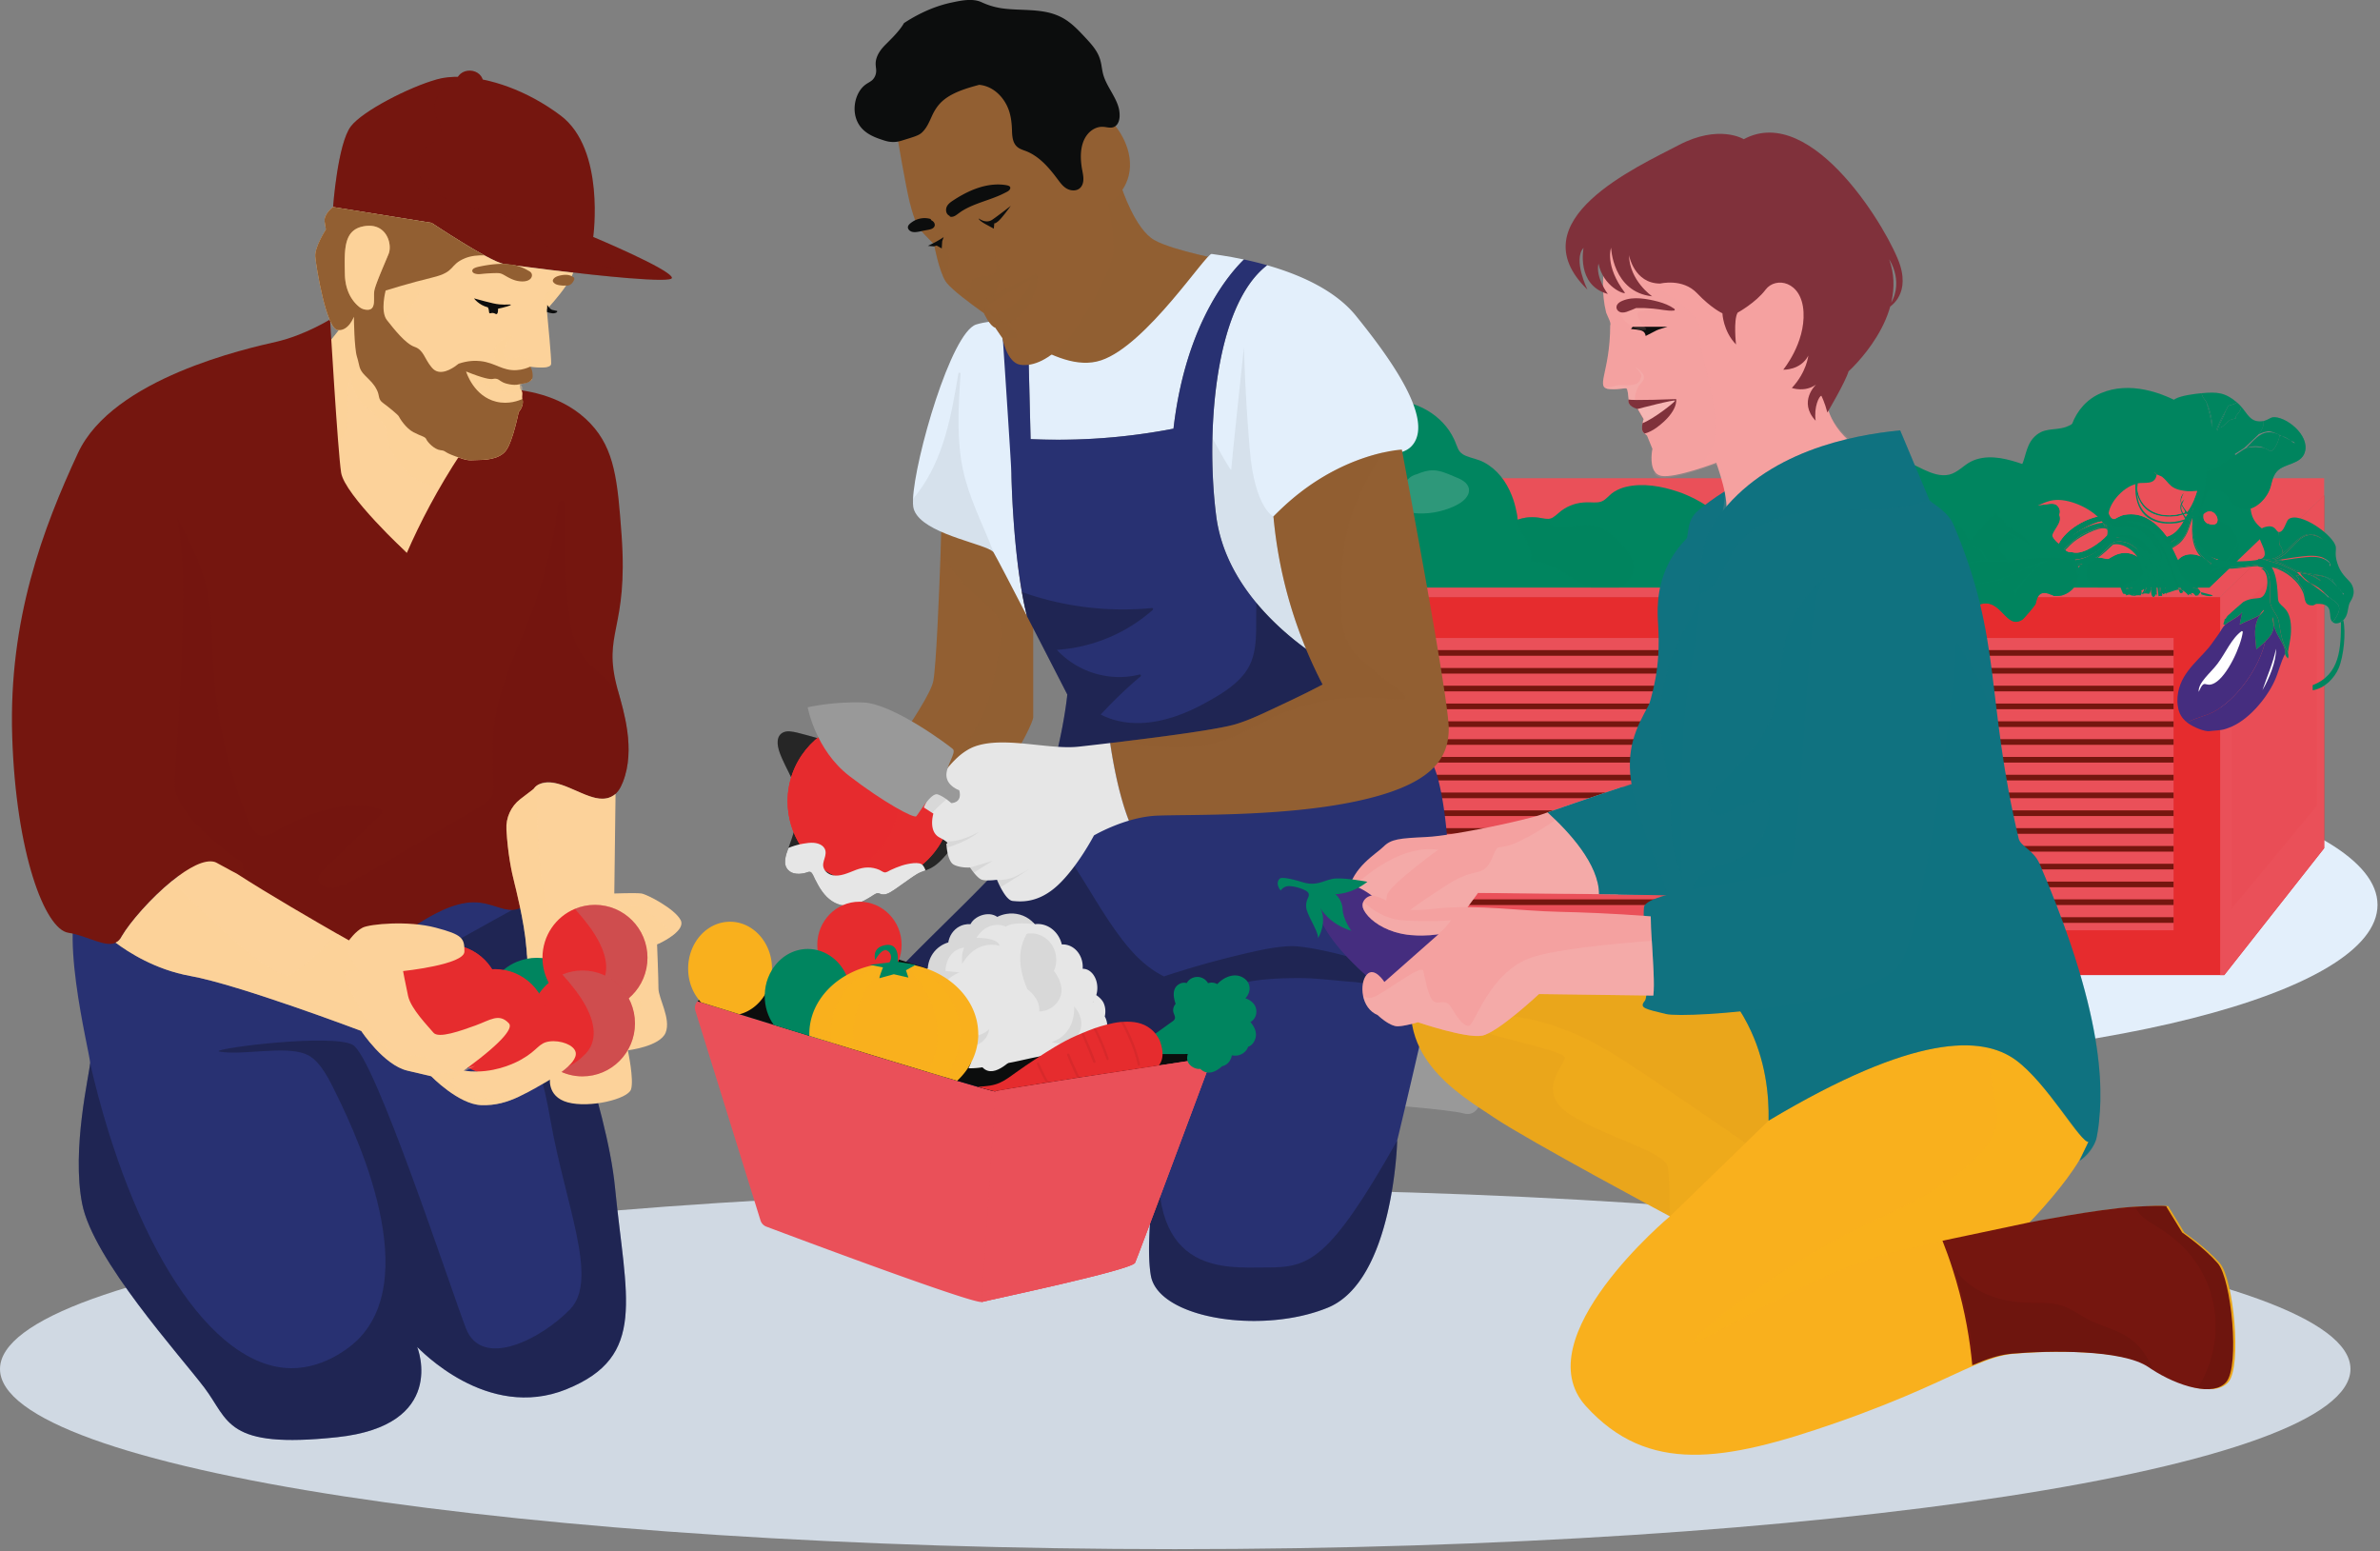 <svg width="893" height="582" viewBox="0 0 893 582" fill="none" xmlns="http://www.w3.org/2000/svg"><rect x="0" y="0" width="893" height="582" fill="#808080" stroke="none"/><g clip-path="url(#a)"><path d="M654.93 399.63c130.969 0 237.14-26.935 237.14-60.16 0-33.225-106.171-60.16-237.14-60.16s-237.14 26.935-237.14 60.16c0 33.225 106.171 60.16 237.14 60.16Z" fill="#E3EFFB"/><path d="M872.05 185.81v132.4l-37.49 47.61H498.19V223.99h334.84l39.02-38.18Z" fill="#E62C2E"/><path d="m507.92 179.41-9.73 44.58h334.84l39.02-38.18v-6.4H507.92Z" fill="#EA5059"/><path d="m844.11 185.52-29.98.02h-.02l-13.14.02-133.27.13-20.47.02h-14.35l-28.88.04-36.78.02-16.49.02h-.02l-25.6.02h-.02l-17.16.02v34.58H829l10.61-10.17 11.03-10.57 14.81-14.2-21.33.02-.01.03Z" fill="#EA5059" style="mix-blend-mode:multiply"/><path d="M528.3 239.34h150.12v109.68H528.3V239.34Zm168.4 0h118.85v109.68H696.7V239.34Z" fill="#EA5059"/><path d="M528.3 243.9h150.12v2.11H528.3v-2.11Zm168.4 0v2.11h118.85v-2.11H696.7Zm-168.4 8.81h150.12v-2.11H528.3v2.11Zm168.4-2.12v2.11h118.85v-2.11H696.7Zm-168.4 8.78h150.12v-2.11H528.3v2.11Zm168.4-2.11v2.11h118.85v-2.11H696.7Zm-168.4 8.8h150.12v-2.11H528.3v2.11Zm168.4-2.11v2.11h118.85v-2.11H696.7Zm-168.4 8.78h150.12v-2.11H528.3v2.11Zm168.4-2.11v2.11h118.85v-2.11H696.7Zm-168.4 8.81h150.12v-2.11H528.3v2.11Zm168.4-2.12v2.11h118.85v-2.11H696.7Zm-168.4 8.78h150.12v-2.11H528.3v2.11Zm168.4-2.11v2.11h118.85v-2.11H696.7Zm-168.4 8.8h150.12v-2.11H528.3v2.11Zm168.4-2.11v2.11h118.85v-2.11H696.7Zm-168.4 8.78h150.12v-2.11H528.3v2.11Zm168.4-2.11v2.11h118.85v-2.11H696.7Zm-168.4 8.8h150.12v-2.11H528.3v2.11Zm168.4-2.11v2.11h118.85v-2.11H696.7Zm-168.4 8.78h150.12v-2.11H528.3v2.11Zm168.4-2.11v2.11h118.85v-2.11H696.7Zm-168.4 8.8h150.12v-2.11H528.3v2.11Zm168.4-2.11v2.11h118.85v-2.11H696.7Zm-168.4 8.78h150.12v-2.11H528.3v2.11Zm168.4-2.11v2.11h118.85v-2.11H696.7Zm-168.4 8.8h150.12v-2.11H528.3v2.11Zm168.4-2.11v2.11h118.85v-2.11H696.7Zm-168.4 8.78h150.12v-2.11H528.3v2.11Zm168.4-2.11v2.11h118.85v-2.11H696.7Zm-168.4 8.8h150.12v-2.11H528.3v2.11Zm168.4-2.11v2.11h118.85v-2.11H696.7Z" fill="#75160F"/><path d="M872.05 185.81v132.4l-37.49 47.61h-1.53V223.99l39.02-38.18Z" fill="#EA5059"/><path opacity=".06" d="M837.34 230.9v110.05l31.99-38.68V201.7l-31.99 29.2Z" fill="#E62C2E"/><path d="m850.63 199.7-11.03 10.56-10.62 10.17H505.93c-1.04-2.27-2.14-4.5-3.35-6.66-4.39-7.76-11.75-13.41-6.53-22.54 2.12-3.68 3.94-7.18 3.98-10.86.06-2.29-.56-4.65-2.25-7.16l-.13-.19c-2.75-4.02-2.83-1.56-2.83-5.88 0-1.25.19-2.38.54-3.46.43-1.54 1.19-2.92 2.05-4.28 2.23-1.88 4.61-3.55 7.18-4.91 9.65-5.08 21.52-6.19 31.13-.41 4.2 2.51 7.7 6.12 9.8 10.56.58 1.17.93 2.4 1.49 3.57.58 1.36 1.56 2.21 2.9 2.77 2.29.95 4.74 1.3 6.94 2.49 4.93 2.64 8.33 7.18 10.36 12.35.76 1.86 1.32 3.85 1.71 5.8.22 1.12.39 2.25.52 3.37 1.04-.35 2.12-.65 3.22-.8 1.51-.19 3.07-.17 4.59.02 1.12.15 2.31.5 3.46.45.65 0 1.32-.15 1.93-.52 1.51-.93 2.7-2.36 4.26-3.27 1.41-.87 2.94-1.54 4.54-1.93 1.75-.43 3.48-.54 5.28-.48 1.73.06 3.61.22 5.13-.82.78-.54 1.45-1.23 2.14-1.86.52-.5 1.06-.95 1.69-1.32 1.34-.82 2.81-1.43 4.35-1.8 6.38-1.54 13.5-.26 19.6 1.82 1.1.37 2.21.78 3.27 1.25 3.7 1.58 7.16 3.61 10.32 6.08.13-.19.28-.41.41-.63 1.19-1.84 2.38-3.68 3.61-5.45.56-.8 1.1-1.58 1.67-2.34.61-.8 1.23-1.56 1.9-2.25 3.61-3.96 8.09-6.68 13.26-8.44 6.16-2.1 12.76-3.16 19.23-3.79 6.62-.67 13.37-.58 19.94.54 3.2.56 6.32 1.41 9.37 2.51 3.18 1.15 6.12 2.81 9.19 4.22 2.94 1.36 6.34 2.68 9.65 1.86 3.11-.78 5.26-3.44 8.05-4.87 5.54-2.75 11.96-1.47 17.54.32 2.88.89 5.67 2.21 8.61 2.9 2.27.52 5.06.89 7.2-.32 2.81-1.58 2.31-5.3 2.57-8.07.3-2.98.91-5.99 1.99-8.83 1.97-5.26 5.75-9.56 10.99-11.72 10.47-4.39 22.76-.56 31.93 5.1 10.38 6.38 19.71 16.61 22.93 28.6.39 1.41.67 2.9.89 4.35.02.11.02.22.04.32.17 1.71.13 3.4.28 5.11.22 2.66 1.32 4.8 3.29 6.58.91.82 1.88 1.51 2.9 2.18l-.03.01Z" fill="#00855F"/><path d="M529.73 178.65c.62-.36 1.27-.61 1.94-.77 1.99-.82 4.06-1.51 6.24-1.43 2.71.1 5.35 1.31 7.81 2.35 1.91.81 4.27 1.69 5.18 3.73.94 2.13-.45 4.18-2.08 5.48-1.94 1.55-4.47 2.56-6.82 3.3-2.54.8-5.2 1.25-7.87 1.31-2.37.05-5.04-.01-7.07-1.39-2.11-1.43-2.6-3.75-1.77-6.06.85-2.36 2.19-5.2 4.44-6.52Z" fill="#E6E6E6" style="mix-blend-mode:multiply" opacity=".2"/><path d="M610.88 217.88c-.97 1.17-2.11 2-3.37 2.55h-10.65c-.62-.2-1.21-.42-1.78-.68-6.56-2.91-12.22-8.85-19.79-9.03-.48 0-.81-.35-.77-.84.53-5.7-4.69-9.93-5.57-15.34-.15-.95-.18-1.98-.02-2.95.22 1.12.4 2.24.51 3.37 1.06-.35 2.14-.64 3.24-.79 1.52-.2 3.06-.18 4.58.02 1.12.15 2.31.48 3.46.44a3.967 3.967 0 0 0 2.97 2.91c3.15.75 6.56-.4 9.71-.66 2.93-.24 5.75.26 8.32 1.65 2.51 1.36 4.64 3.28 6.58 5.37 1.87 2.07 3.98 4.38 4.56 7.2.51 2.42-.37 4.91-1.96 6.78h-.02Zm87.79-.02c-.26.92-.64 1.76-1.08 2.58h-18.14c-.4-2.64-2.73-4.62-5.13-5.55-3.15-1.21-6.71-1.19-10.06-1.45-1.74-.13-3.52-.26-5.26-.4-1.7-.13-3.48-.11-5.13-.42-.97-.18-2.07-.62-2.49-1.59-.51-1.19.55-2.13.88-3.21.84-2.93-.88-5.99-2.64-8.19-1.85-2.27-4.05-4.27-5.37-6.91-.26-.51-.46-1.01-.64-1.54 1.19-1.83 2.38-3.68 3.61-5.46.55-.79 1.1-1.56 1.67-2.33.59-.79 1.23-1.54 1.89-2.24.09-.02.18-.04.26-.07 5.2-.9 11.07 1.08 15.45 3.81.42.26.81.53 1.19.81 1.92 1.43 3.52 3.28 4.4 5.52.51 1.34.73 2.77.59 4.2-.11 1.19-.86 3.08.86 3.26 3.54.37 7.13.37 10.68.57 2.91.15 5.94.44 8.39 2.16 2.42 1.72 3.96 4.69 5.09 7.35 1.19 2.84 1.83 6.05.97 9.09l.01.01Zm140.93-7.6-10.61 10.17h-41.87c-.29-.22-.57-.42-.86-.62-1.32-.92-2.95-1.83-3.37-3.52-.22-.92-.02-1.85.11-2.77.13-.9.15-1.83-.02-2.75a8.508 8.508 0 0 0-2.47-4.51c-2.51-2.31-6.49-2.33-8.21-5.57-1.39-2.64-.92-5.99.7-8.41 1.89-2.86 5.31-4.29 8.59-4.89 4.18-.75 8.45-.09 12.66-.22 2.18-.04 4.4-.29 6.34-1.39.13-.07.24-.15.37-.22 1.43-.88 2.77-1.8 4.47-2.13 3.04-.57 6.08.53 8.67 2.11h.02c.55.33 1.08.68 1.59 1.06 3.06 2.22 5.7 5.11 9.2 6.71 3.43 1.59 7.51 1.32 10.68 3.54 2.69 1.89 4.16 5.15 4.42 8.37.15 1.72-.26 3.37-.42 5.04h.01Z" fill="#00855F" style="mix-blend-mode:multiply" opacity=".5"/><path opacity=".06" d="M732.18 220.43H711.8c.31-.46.64-.92.97-1.36.9-1.21 1.94-2.99 3.43-3.57 1.43-.55 2.95.13 4.07 1.03.33.26.64.59.95.93 1.03-.75 2.14-1.43 3.41-1.61 1.45-.2 2.77.48 3.98 1.21 1.14.68 2.25 1.5 3.08 2.55.2.26.35.55.48.81l.01.01Zm-237.37-53.3c0-1.25.19-2.38.54-3.46.91.89 1.64 1.99 2.12 3.2.76 1.97.78 4.13.17 6.14-2.75-4.02-2.83-1.56-2.83-5.88Z" fill="#0C0D0D"/><path d="M522.67 220.42h-16.74c-1.04-2.27-2.14-4.5-3.35-6.66-4.39-7.76-11.75-13.41-6.53-22.54 2.12-3.68 3.94-7.18 3.98-10.86 1.32-.19 2.7-.32 3.96.24 1.32.58 2.25 1.8 2.73 3.11.26.67.39 1.41.41 2.14.02.84-.11 1.73-.32 2.57-.5 1.77-1.49 3.27-2.18 4.97-.61 1.6 1.08 2.25 2.34 2.6 1.41.35 2.83.56 4.22 1.08 5.62 2.08 10.17 7.07 11.66 12.89.93 3.5.67 7.03-.15 10.45l-.03.01Z" fill="#E6E6E6" style="mix-blend-mode:multiply" opacity=".2"/><path d="M847.87 230.71h.16c-2.79 4.25-1.77 8.17-1.43 12.92.87-.84 2.69-2.27 3.33-2.93-2.21 9.72-10.65 21.85-19.57 26.47-2.95 1.52-6.28 2.03-9.19 3.65l-1.03-.16c-1.54-1.42-2.42-2.87-2.85-4.91-.18-.83-.31-1.84-.32-2.69-.05-9.51 7.07-14.45 11.73-20.05 1.32-1.58 2.41-3.35 3.65-4.99.8-1.07 1.57-2.72 2.54-3.65 1.33-1.27 4.82-2.72 6.42-4.6l-.95 4.6c1.71-1.02 6.58-2.83 7.53-3.65l-.02-.01Z" fill="#452D7F"/><path d="m841.13 236.73.4.24c-.65 5.39-5.8 16.61-10.54 19.26-3.8 2.12-3.62-2.14-6.02 3.33-.29-3.46 4.38-7 7.05-10.54 3.07-4.07 5.31-9.6 9.11-12.28v-.01Z" fill="#fff"/><path d="M857.38 245.29c-1.7 3.25-2.44 6.91-3.96 10.22-3.08 6.69-10.05 14.98-17.12 17.51-.59.21-1.3.49-1.9.63-1.18.28-2.59.41-3.8.48-.8.04-1.55.24-2.38.16-2.34-.23-6.3-2.01-8.08-3.65l1.03.16c2.91-1.61 6.25-2.12 9.19-3.65 8.92-4.62 17.37-16.75 19.57-26.47 1.68-1.77 3.16-3.38 3.17-5.86h.16c.65 2.98 3 5.58 3.96 8.48.27.8.06 1.56.16 1.98v.01Z" fill="#452D7F"/><path d="M853.97 243.39c.2 4.63-2.68 11.45-5.07 15.53 1.71-5.18 4.02-10.15 5.07-15.53Z" fill="#fff"/><path d="M849.45 213.27c3.41 2.33 1.92 9.87 2.38 12.92.3 2.02 2.34 4.41 2.85 5.71.85 2.16.62 7.82 3.8 12.76-.06.6.49 1.52-.08 2.38-.51-.81-.77-.69-1.03-1.74-.1-.42.11-1.18-.16-1.98-.96-2.89-3.31-5.5-3.96-8.48-.24-1.08-.14-2.24-.4-3.33-.28.97.24 2.43.24 3.33 0 2.48-1.49 4.1-3.17 5.86-.63.67-2.46 2.09-3.33 2.93-.34-4.75-1.36-8.67 1.43-12.92.07-.1 1.85-1.75 1.35-1.9-.66.51-1.41 1.82-1.51 1.9-.95.81-5.82 2.62-7.53 3.65l.95-4.6c-1.6 1.88-5.09 3.32-6.42 4.6-.2.02-.49 0-.63-.16.03-.2.09-.44.16-.63.16-.48.29-.74.32-1.27.79-.26.37-.51 1.11-1.27.5-.52 5.6-5.03 5.94-5.23 2.74-1.57 5.36-1.15 6.5-1.58 2.94-1.11 3.63-9.65.08-10.94h1.11v-.01Z" fill="#00855F"/><path d="M858.49 244.65c-3.19-4.94-2.95-10.6-3.8-12.76-.51-1.29-2.55-3.68-2.85-5.71-.45-3.04 1.03-10.59-2.38-12.92-2.1-1.43-2.44.74-2.22-3.49 8.18.09 7.06 13.65 7.61 15.61.74 2.65 5.1 2.2 4.75 11.73-.11 2.95-.95 5.83-1.11 7.53v.01Z" fill="#00855F"/><path d="M736.73 205.89c.51-3.11-4.09-11.57-32.72-10.58-28.62.99-39.28 21.22-24.75 32.63 10.31 8.09 19.41-.36 21.97-2.75 2.56-2.39 9.59-9.42 21.07-9.85 5.1-.19 13.24-2.22 14.43-9.45Z" fill="#452D7F"/><path d="M748.75 199.62c.15-.91-.37-2.32-2.75-2.71 0 0 .31 1.55-.93 2.76-1.23 1.2-5.24 3.27-6.33 2.52-1.1-.75-.38-1.68-2.14-3.56-1.76-1.88-7.77-2.97-9.62-4.87 0 0 1.12 5.69 5.89 7.53 0 0-5.41-1.91-12.14 1.29 0 0 4.45.92 6.62 3.16s5.01 2.05 5.01 2.05-3.81 3.17-4.91 9.77c0 0 7.11-4.34 8.95-6.94 1.84-2.61 2.17-5.18 6.35-7.12 4.17-1.94 5.9-3.33 6-3.89v.01Z" fill="#00855F"/><path d="M748.75 199.62c.15-.91-.37-2.32-2.75-2.71 0 0 .31 1.55-.93 2.76-1.23 1.2-5.24 3.27-6.33 2.52-1.1-.75-.38-1.68-2.14-3.56-1.76-1.88-7.77-2.97-9.62-4.87 0 0 1.12 5.69 5.89 7.53 0 0-5.41-1.91-12.14 1.29 0 0 4.45.92 6.62 3.16s5.01 2.05 5.01 2.05-3.81 3.17-4.91 9.77c0 0 7.11-4.34 8.95-6.94 1.84-2.61 2.17-5.18 6.35-7.12 4.17-1.94 5.9-3.33 6-3.89v.01Z" fill="#00855F" style="mix-blend-mode:multiply" opacity=".5"/><path d="M825.07 182c-.09.34-.25.69-.35 1.04-.82 3-2.2 6.71-4.09 9.06-2.93-3.89-2.56-4.28-1.13-7.31 0-.02.16 0 .35-.26l-.35.26c-3.61 3.36.9 6.76.26 7.49-10.21 3.46-19.44-2.06-17.68-13.23.02 0-.06-.32.09-.35 2.5-.45 6.49.79 7.05-3.31.11.09 1.71.64 2 .87 2.95 2.32 2.7 4.77 9.4 5.4 2.45.23 4.42-.56 4.44.35l.01-.01Zm-36.05 11.49c-6.02.59-13.72 5.04-16.54 10.45-7.43-6 3.27-9.44-.35-14.02-2.1-2.66-7.6 1.6-11.49-1.83.46-.15 1.85-.24 2.18-.35 2.94-.99 5.19-2.59 8.53-2.79 5.88-.34 14.3 3.6 17.68 8.53l-.01.01Z" fill="#EA5059"/><path d="M820.72 192.97c-.97.98-2.62 6.87-7.66 8.36-3.9-5.27-8.99-9.45-16.02-8.18-1.5.27-3.46 1.55-3.66 1.57-1.37.14-2.13-1.82-2.26-2.87-.62-5.07 5.33-11.61 10.1-12.8-.47 10.33 4.96 15.9 15.41 14.63 1.56-.19 4-1.35 4.09-.7v-.01Zm-29.96 5.05c.05.91.07 1.89-.17 2.79-2.48 2.77-8.73 7.33-12.71 6.44-.76-.24-1.07-.08-1.57-.17-.2-.04-.7-.19-.87-.35l-1.39-1.04c-.98-.44 2.79-4 4.09-5.05 2.35-1.9 8.59-5.36 11.49-5.05 1.6.17 1.07 1.27 1.13 2.44v-.01Zm12.72 11.84c-6.51-5.28-11.62-.33-12.45-.17-1.52.29-5.19-2.7-11.23 3.13-.06-.58-.71-2.38-1.22-2.87 7.56-.29 13.54-8.07 14.37-8.27 3.12-.78 9.07 2.04 10.54 8.18h-.01Z" fill="#EA5059"/><path d="M822.98 191.4c-1.46 8.41.12 16.08 9.23 18.55-.6.17-2.56 1.39-2.79 1.65-2.76-3.64-8.97-5.26-12.19-1.57-1.11-2.36-1.63-3.57-2.96-5.92-.13-.82 2.26-1.76 3.57-2.96 3.43-3.16 3.61-6.76 5.31-10.8-.06.33-.11.7-.17 1.04v.01Zm5.05 4.88c-1.2-.92-1.38-1.82-1.22-3.31 4.58-4.49 8.47 6.3 1.22 3.31Z" fill="#EA5059"/><path d="M825.07 182c-.09.34-.25.69-.35 1.04-.82 3-2.2 6.71-4.09 9.06-2.93-3.89-2.56-4.28-1.13-7.31 0-.02.16 0 .35-.26l-.35.26c-3.61 3.36.9 6.76.26 7.49-10.21 3.46-19.44-2.06-17.68-13.23.02 0-.06-.32.09-.35 2.5-.45 6.49.79 7.05-3.31.11.09 1.71.64 2 .87 2.95 2.32 2.7 4.77 9.4 5.4 2.45.23 4.42-.56 4.44.35l.01-.01Zm-36.05 11.49c-6.02.59-13.72 5.04-16.54 10.45-7.43-6 3.27-9.44-.35-14.02-2.1-2.66-7.6 1.6-11.49-1.83.46-.15 1.85-.24 2.18-.35 2.94-.99 5.19-2.59 8.53-2.79 5.88-.34 14.3 3.6 17.68 8.53l-.01.01Z" fill="#EA5059" style="mix-blend-mode:multiply"/><path d="M820.72 192.97c-.97.98-2.62 6.87-7.66 8.36-3.9-5.27-8.99-9.45-16.02-8.18-1.5.27-3.46 1.55-3.66 1.57-1.37.14-2.13-1.82-2.26-2.87-.62-5.07 5.33-11.61 10.1-12.8-.47 10.33 4.96 15.9 15.41 14.63 1.56-.19 4-1.35 4.09-.7v-.01Zm-29.96 5.05c.05.91.07 1.89-.17 2.79-2.48 2.77-8.73 7.33-12.71 6.44-.76-.24-1.07-.08-1.57-.17-.2-.04-.7-.19-.87-.35l-1.39-1.04c-.98-.44 2.79-4 4.09-5.05 2.35-1.9 8.59-5.36 11.49-5.05 1.6.17 1.07 1.27 1.13 2.44v-.01Zm12.72 11.84c-6.51-5.28-11.62-.33-12.45-.17-1.52.29-5.19-2.7-11.23 3.13-.06-.58-.71-2.38-1.22-2.87 7.56-.29 13.54-8.07 14.37-8.27 3.12-.78 9.07 2.04 10.54 8.18h-.01Z" fill="#EA5059" style="mix-blend-mode:multiply"/><path d="M822.98 191.4c-1.46 8.41.12 16.08 9.23 18.55-.6.17-2.56 1.39-2.79 1.65-2.76-3.64-8.97-5.26-12.19-1.57-1.11-2.36-1.63-3.57-2.96-5.92-.13-.82 2.26-1.76 3.57-2.96 3.43-3.16 3.61-6.76 5.31-10.8-.06.33-.11.7-.17 1.04v.01Zm5.05 4.88c-1.2-.92-1.38-1.82-1.22-3.31 4.58-4.49 8.47 6.3 1.22 3.31Z" fill="#EA5059" style="mix-blend-mode:multiply"/><path d="M835.69 210.55c-1.19-.09-.82-.17-.87-.17 3.58-2.82 6.05-8 3.92-12.36 2.85 4.13-.25 9.28-3.05 12.54v-.01Zm43.54 22.12c1.05 4.68.14 13.59-1.74 18.02-1.67 3.92-5.42 7.61-9.75 8.27 0-.1-.03-1.19 0-1.92 10.34-4 10.57-13.87 10.62-23.6l-.35.09c.07-.03 1.17-.82 1.22-.87v.01Zm-90.21-36.57s.09.19.17.35c.09.16.82 1.29.61 1.39l-2.79.17c-1.89 1.06-4.03 1.52-5.92 2.61-1.58.91-7.02 5.3-7.58 6.79-1.26-.67-.99-.83-1.04-.87 2.82-5.41 10.52-9.86 16.54-10.45l.01.01Zm13.06-14.46c-1.77 11.18 7.47 16.7 17.68 13.23.64-.73-3.87-4.12-.26-7.49-1.43 3.03-1.8 3.43 1.13 7.31 1.89-2.34 3.27-6.06 4.09-9.06.4 2.14-1.23 5.57-1.57 7.31-1.7 4.04-1.88 7.63-5.31 10.8-1.31 1.2-3.7 2.14-3.57 2.96-.27-.47-.46-.84-.52-1.39.91 1.02 5-2.81 5.75-3.92 1.43-2.13 3.32-7.97 1.22-5.83-.1-.65-2.53.51-4.09.7-10.46 1.28-15.88-4.3-15.41-14.63.53-.13.83 0 .87 0l-.01.01Z" fill="#00855F"/><path d="M790.07 197.14c.32.43.77 1.36.87 1.92.07.37.07 1.51-.17 1.57-.06-1.17.47-2.27-1.13-2.44-2.91-.31-9.15 3.15-11.49 5.05-1.3 1.05-5.07 4.61-4.09 5.05.01.27-.25.14-.52.17-.14-.46-.17-.58 0-1.04.56-1.49 5.99-5.88 7.58-6.79 1.89-1.09 4.03-1.55 5.92-2.61l2.79-.17c.21-.1-.52-1.23-.61-1.39.18-.02.82.62.87.7l-.02-.02Zm36.04-49.63c.04 1.39 1.35 2.48 1.74 3.31 1.63 5.71 2.65 9.6 1.92 15.67-.18 1.46-.99 5.13-1.92 5.92.03-1.13-.46.25-.7-1.22.43-.54.1-1.19 0-1.74-.98-10.34-4.96-10.42-5.92-11.93-.13-.21-1.16-4.16-2.44-4.09-2.26.47-3.33 3-4.27 3.31-1.32.43-1.82-.46-3.05-.52.86-1.64 1.57-4.83 4.79-6.62 2.2-1.22 7.23-1.86 9.84-2.09h.01Z" fill="#00855F"/><path d="M839.35 150.99c-1.18.82-3.08 1.12-3.22 1.22-.14.1-.87 1.67-1.13 2.09-2.05 3.25-3.95 7.94-4.88 11.67.39-5.09-.04-10.45-2.26-15.15-.39-.82-1.7-1.92-1.74-3.31 5.71-.51 8.69-.37 13.23 3.48Z" fill="#00855F"/><path d="M840.92 152.56c-.07 1.42-1.4 2.8-2.26 3.92-.03.04.42.24.26.44-.08.09-1.9.48-2.26.7-1.35.81-3.23 3.59-4.27 2.61.75-2.06 2.04-3.81 2.61-5.92.27-.42.99-1.99 1.13-2.09.14-.1 2.04-.4 3.22-1.22.86.73.86.78 1.57 1.57v-.01Z" fill="#00855F"/><path d="M855.37 163.18v.17c-.17 1.47-1.89 6.05-3.57 5.92-.13-.01-1.45-1-2.35-1.22-1.33-.79-4.76-.87-6.27 0-.13.04-.4.13-.52.17 3.95-4.01 6.64-7.96 12.71-5.05v.01Z" fill="#00855F" style="mix-blend-mode:multiply"/><path d="M832.38 160.22c-.6 1.64-3.76 13.18-4.18 15.15-.16.75-.2 1.52-.35 2.26-.5-.45.24-1.77-.52-1.74.17-1.16.49-2.29.52-3.48.92-.79 1.74-4.46 1.92-5.92.52.07.28-.26.35-.52.92-3.73 2.82-8.41 4.88-11.67-.58 2.11-1.87 3.87-2.61 5.92h-.01Z" fill="#00855F"/><path d="M826.29 205.85c-5.17-6.25.65-17.96 1.22-25.25.12-.98.16-2 .35-2.96.15-.74.19-1.51.35-2.26l.52.52s-.49-.08-.52.44c.56 2.11 12.52-7.36 14.45-8.1.12-.05.4-.14.52-.17 1.71-.49 4.53-.43 6.27 0 .9.22 2.22 1.21 2.35 1.22 1.68.13 3.4-4.45 3.57-5.92.28.22.45.13.7.17 1.14.51 2.36 1.17 3.48 1.74.28.18.98 1.11 1.57.96-.4-.54-1.02-.68-1.57-.96-1.01-.66-2.28-1.52-3.48-1.74-.23-.1-.45-.24-.7-.35-3.41-1.53-3.99-2-7.84-.35 1.01-1.24 2.15-3.3 1.74-4.88 1.35-.23 2.73-1.3 3.4-1.39 4.65-.66 14.18 6.58 12.1 13.15-1.45 4.58-7.66 4.07-10.45 7.14-1.84 2.03-1.95 4.96-2.79 6.97-1.89 4.5-7.22 9.2-12.28 6.53-3.54-1.87-3.31-7.92-10.8-6.27-2.69 6.76-6.15 14.79-2.18 21.77l.02-.01Z" fill="#00855F"/><path opacity=".5" d="M826.29 205.85c-5.17-6.25.65-17.96 1.22-25.25.12-.98.16-2 .35-2.96.15-.74.19-1.51.35-2.26l.52.52s-.49-.08-.52.44c.56 2.11 12.52-7.36 14.45-8.1.12-.05.4-.14.52-.17 1.71-.49 4.53-.43 6.27 0 .9.22 2.22 1.21 2.35 1.22 1.68.13 3.4-4.45 3.57-5.92.28.22.45.13.7.17 1.14.51 2.36 1.17 3.48 1.74.28.18.98 1.11 1.57.96-.4-.54-1.02-.68-1.57-.96-1.01-.66-2.28-1.52-3.48-1.74-.23-.1-.45-.24-.7-.35-3.41-1.53-3.99-2-7.84-.35 1.01-1.24 2.15-3.3 1.74-4.88 1.35-.23 2.73-1.3 3.4-1.39 4.65-.66 14.18 6.58 12.1 13.15-1.45 4.58-7.66 4.07-10.45 7.14-1.84 2.03-1.95 4.96-2.79 6.97-1.89 4.5-7.22 9.2-12.28 6.53-3.54-1.87-3.31-7.92-10.8-6.27-2.69 6.76-6.15 14.79-2.18 21.77l.02-.01Z" fill="#00855F"/><path d="M808.88 160.4c-.7 1.19-.26 1.03-.35 1.31-.67 2.19-1.29 2.59 1.04 4.09-.57-.04-.89 0-.61.35 8.34.27 13.31 5.06 17.68 11.67-.03.18-.24.19-.35.7-.42 1.91-1.13 5.78-1.22 6.09-.02-.91-1.99-.12-4.44-.35-6.7-.63-6.46-3.08-9.4-5.4-.29-.23-1.89-.78-2-.87-.51-.39-1.65-2.04-4.35-3.4 1-1.54 3.44-1.47 4.18-3.31.32-2.85-6.89-1.68-8.71-6.36.87-.18 1.98-2.07 2.87-2.61 1.41-.85 4.09-1.08 5.66-1.92v.01Z" fill="#00855F"/><path d="M805.91 166.67c.51-.21.87-.69 1.57-.44-.68.44-1.33.38-1.57.44Zm0 0s.07.25-.52.17c0-.3.31-.12.52-.17Zm43.37-8.71c.41 1.58-.73 3.64-1.74 4.88-.24.29-5.19 4.99-5.49 5.22-.51.39-9.78 6.22-10.8 6.79-1.09.62-2.41.98-2.53 1.04l-.52-.52c.42-1.97 3.58-13.51 4.18-15.15 1.04.98 2.92-1.8 4.27-2.61.36-.22 2.19-.61 2.26-.7.16-.19-.29-.39-.26-.44.86-1.12 2.2-2.5 2.26-3.92 2.6 2.89 3.54 6.2 8.36 5.4l.01.01Zm-30.48-4.53c3.75 5.15 1.58 3.62.44 3.48-5.47-.65-.84-.01.7.52 4.83 1.68 6.4 7.62 7.23 12.02.05.55-.08 1.26 0 1.74.24 1.47.73.09.7 1.22-.04 1.19-.35 2.32-.52 3.48a66.55 66.55 0 0 0-.35 3.13c-.16 1.74-.27.23-.7-.52.11-.51.32-.51.35-.7.07-.43.29-.82.17-1.31-.31-1.3-5.38-6.28-6.7-7.23-5.08-3.64-8.29-2.56-10.54-3.48-2.34-1.51-1.71-1.9-1.04-4.09.08-.28-.36-.11.35-1.31.37-.63 1.27-1.16 1.57-1.65.46-.77.64-1.75 1.04-2.53 1.23.06 1.73.96 3.05.52.94-.31 2-2.84 4.27-3.31l-.02.02Z" fill="#00855F"/><path d="M827.16 169.45c-.83-4.39-2.4-10.34-7.23-12.02-1.54-.53-6.17-1.17-.7-.52 1.14.14 3.31 1.66-.44-3.48 1.28-.07 2.31 3.89 2.44 4.09.96 1.51 4.94 1.59 5.92 11.93h.01Zm2.96-3.48c-.06.26.17.59-.35.52.74-6.07-.28-9.96-1.92-15.67 2.22 4.7 2.66 10.06 2.26 15.15h.01Zm20.03 46.5c-5.12-.47-9.14.96-14.37.87-.3 0-1.73-.6-2.26-.52-.14.02-1.38.94-2.53 1.39-.64.25-1.27.59-1.92.87.2-.26.14-.63.35-.87.22-.27 2.18-1.48 2.79-1.65-9.11-2.47-10.69-10.13-9.23-18.55.14 2.07-.31 4.09-.17 6.18.4 5.92 4.01 10.76 9.84 12.28.23.06 1.39-.05 1.74 0 .93.13 1.19.78 1.74.17 3.78.93 10.12-1.3 13.58-.7.09.02.55.28.44.52v.01Z" fill="#00855F"/><path d="m826.99 179.03.52 1.57c-.57 7.29-6.39 19-1.22 25.25 1.52 1.84 3.9 3.64 6.18 4.35 1.46.46 2.23.16 2.35.17.05 0-.32.09.87.17 2.67.19 11.11.13 13.06-1.04v.17l7.05 2.09c2.02 1.12 4.26 1.82 6.18 3.13.57.39.66.67.7.7-.28 1.07-1.08-.06-1.22.26.6 1.27 1.85.97.52 2.18-1.28-1.53-3.48-3.51-5.31-4.35-.18-.08-3.82-1.19-3.57-.7-1.25-.34-1.68-.41-2.96-.52.12-.25-.34-.51-.44-.52-3.46-.61-9.81 1.63-13.58.7-.55.6-.82-.04-1.74-.17-.35-.05-1.51.06-1.74 0-5.83-1.52-9.44-6.36-9.84-12.28-.14-2.09.31-4.11.17-6.18.06-.34.11-.71.17-1.04.34-1.74 1.96-5.17 1.57-7.31.1-.35.26-.71.35-1.04.09-.32.8-4.18 1.22-6.09.42.76.54 2.26.7.52l.01-.02Z" fill="#00855F"/><path d="M855.02 199.58c.25 1.52-.02 3.5.35 4.96.04.15 1.07.64 1.04 2.79l.7-.26c-3.07 2.45-4.08 2.98-8.36 2.61v-.17c4-2.42-5.54-10.05 1.31-11.84 3.82-1 3.84 1.85 4.96 1.92v-.01Zm11.84 19.15c2.22 1.8 4.77 3.23 6.7 5.4l.26-.17c2.46 2.16 6.56 2.93 1.39 9.4-2.17-1.78 1.27-7.27-6.18-6.79-.06 0-.83.5-1.04.52-3.61.33-2.96-2.5-3.74-4.53.98-.34-1.13-3.18-2.26-4.53 1.33-1.2.08-.9-.52-2.18.14-.32.94.81 1.22-.26.95.69 1.63 1.62 2.53 2.26.76.55 1.58.82 1.65.87l-.01.01Z" fill="#00855F"/><path d="M879.23 232.67c-.05.05-1.15.84-1.22.87-1.01.44-1.92.54-2.79-.17 5.16-6.47 1.07-7.24-1.39-9.4-1.31-1.15-2.48-2.46-3.92-3.48-1.19-.85-2.9-1.64-3.05-1.74-1.46-1.18-2.89-2.1-3.83-3.83 4.18.64 4.39.91 7.84 3.05-1.2-1.38-5.2-2.8-.61-2 3.57.62 4.43 1.78 6.7 4.18.51.63.83.78 1.04 1.04.02.02-.09.03.35.52.04.05.2.32.52.7.15.23.19.53.44.7.19-.68-.41-.67-.44-.7-.53-.83-.5-.66-.52-.7-.02-.03.09-.03-.35-.52-.37-.41-.69-.67-1.04-1.04-.54-.67-.97-1.35-1.57-2-.41-.45.29-.44.09-.61-.14-.12-3.16-1.3-3.48-1.39-2.73-.77-6.3-.64-10.8-2.26-1.39-.5-3.16-1.65-4.53-2.26-3.15-1.4-4.93-.86-.44-1.39 1.97-.23 3.95-.67 5.92-.87 4.12-.41 8.85-1.42 12.02 2-.56 2.28 1.53.34-1.31-1.48-3.31-2.12-7.65-1.3-11.23-.87-1.92.23-3.81.66-5.75.87-.8.09-2.43.67-2.35 0 7.1-1.87 9.26-13.6 18.2-7.4-6.75-5.46-9.98.91-14.63 4.61l-.7.26c.02-2.15-1.01-2.63-1.04-2.79-.37-1.46-.1-3.44-.35-4.96 2.04.12 2.65-4.11 3.74-4.88 4.25-2.99 17.19 6.33 17.68 10.54.17 1.45-.68 3.09 1.04 7.31 1.4 3.43 4.1 5.16 4.88 6.62 2.02 3.81-.51 6.17-.87 7.31-.64 2-.44 4.4-2.26 6.18l.01-.02Z" fill="#00855F"/><path d="m855.89 209.85.35.35c-4.5.54-2.71 0 .44 1.39 1.37.61 3.13 1.76 4.53 2.26 4.49 1.63 8.07 1.49 10.8 2.26.33.09 3.34 1.27 3.48 1.39.2.17-.5.16-.09.61.6.65 1.03 1.33 1.57 2-2.27-2.39-3.14-3.56-6.7-4.18-4.59-.8-.59.62.61 2-3.45-2.14-3.66-2.41-7.84-3.05-.38-.06-.9-.6-1.04 0-1.92-1.32-4.16-2.01-6.18-3.13l-7.05-2.09c4.28.37 5.29-.17 8.36-2.61 4.65-3.7 7.88-10.07 14.63-4.61-8.94-6.2-11.09 5.53-18.2 7.4-.08.67 1.55.09 2.35 0l-.02.01Zm6.1 8.19c1.13 1.35 3.24 4.19 2.26 4.53-1.78-4.58-6.46-8.3-11.14-9.58-.25-.49 3.39.61 3.57.7 1.84.84 4.03 2.82 5.31 4.35Zm-48.24-12.71c-.8-.77-.65-1.33-.7-1.39 5.04-1.49 6.7-7.38 7.66-8.36 2.1-2.14.21 3.7-1.22 5.83-.75 1.11-4.83 4.94-5.75 3.92h.01Zm5.75-17.94.35-.26c-.19.26-.34.24-.35.26Zm-28.91 16.02c.24-.9.22-1.87.17-2.79.24-.05.24-1.2.17-1.57 2.24.25.67 3.22-.35 4.35l.01.01Z" fill="#00855F"/><path d="M793.2 198.01c.22.73.86 0 .96 0 5.33-.1 9.66 1.28 12.8 5.83.44.63.97 2.3 1.22 2.79.03.05.8.56.87.7.31.62 1.38 2.79.7 3.13.79.78.31 1.29.35 1.39.02.05.15-.28.52.78.49 1.37.91 2.76 1.22 4.27-.1 3.07 1.12 3.23 1.15 6.44-.01 0-.06-.75-.28-.77-.47-.12-.69.44-1.22.38.34-1.23-.5.34-.52.22-.86-5.88-.53-9.62-3.66-15.59-2.34-4.47-6.24-7.2-11.41-6.79-3.58 1.39-.92.45 1.04.7 2.78.35 5.94 3.04 7.58 5.22.71.94 1.07 2.02 1.74 2.96-.6.08.65 1.53.7 1.65 0 .02-.25.15-.17.35.02.05.36.07.52.52.03.1-.77-.11.35 1.04-.43.22.72 3 1.04 3.83-.22 1.46.25 1.26 0-.61.33.23 1.25.25 1.39.44.28.36.27 4.5.35 5.22.02.19.68.36.75 1.42-.57-.02-.77.04-1.27.18-.43-3.25-.79-7.88-1.22-4.56.74 1.1.47 3.07.52 4.53 0 .14.66-2.4-.52-.35-1 1.74-1.83-.49-1.57-2.53 0-.05.38-.07.09-1.04-.2.29-.02.74-.09 1.04-.81 3.5-.7 1.04-3.68 2.13 2.42-3.16.04-1.64-1.75.4 2.98-3.4-.25.22-.36 0 .2-.13-1.05-.39-1-.47 1.18-1.96 2.54-2.21.17.47-.42.48-1.1-.29-1.74-.25-.04-.07-1 .37-1.12.25.02-.95-.77-.17-1.14-.78-.11-.19-.36-.98-.52-1.22-.02-.03-.06-.47-.35-.7 2.08-2.61 4.69-1.9 7.31-3.83-.06.14.09 1.56-1.31 2.61-8.34 2.35-1.32 1.66.52 0 .6-.55 1.51-2.82 1.65-3.66.06-.36.17-.52.17-1.04l1.13-2.44c.58.92.21.65.09 1.39-.18 1.06-1.11 1.37.52 1.57.08 2.84-.02 5.77-1.92 8.1 6.01-7.01-.63-22.34-10.71-19.94-.52 1.15-.65.49-.7.52-.86.56-3.08 3.25-4.53 4.35-1.96 1.49-8.45 5.39-10.01 2.53.08-.17 2.38-.2 0-.96 3.99.89 10.23-3.67 12.71-6.44 1.02-1.13 2.59-4.1.35-4.35-.1-.56-.55-1.48-.87-1.92.66-.62 1.96 1.93 2.18 1.92.12-.01.27-.6.96-1.04l.02.01Z" fill="#00855F"/><path d="M805.74 215.25c-.03-.88.24-1.37-.52-1.57.13-.74.5-.47-.09-1.39l-1.13 2.44c0-.68-.36-1.6-.52-2.26-1.47-6.14-7.41-8.96-10.54-8.18-.83.21-6.8 7.98-14.37 8.27.51.49 1.16 2.29 1.22 2.87-.37 0-.65-1.63-1.57-3.22-.22-.39-1.46-1.85-1.92-2.53.5.09.8-.07 1.57.17 2.38.75.08.78 0 .96 1.56 2.87 8.06-1.04 10.01-2.53 1.45-1.1 3.67-3.79 4.53-4.35.05-.03.18.63.7-.52 10.08-2.4 16.72 12.93 10.71 19.94 1.9-2.33 2-5.25 1.92-8.1Z" fill="#00855F"/><path d="M802.95 216.82c.03-.06.66-1.01.87-1.04-.15.84-1.05 3.11-1.65 3.66-1.84 1.66-8.86 2.35-.52 0 1.4-1.05 1.24-2.47 1.31-2.61l-.01-.01Zm8.01-6.97s-.58-.29-.7.26c-.12.57 1.42.41.35 2.53-.38-1.06-.5-.73-.52-.78-.04-.11.44-.62-.35-1.39.68-.34-.38-2.52-.7-3.13-.07-.13-.85-.65-.87-.7-.25-.49-.78-2.16-1.22-2.79-3.14-4.55-7.46-5.93-12.8-5.83-.1 0-.73.73-.96 0 .04-.03.31.09.78-.52.65.53 4.3-.59 5.05.17 1.59-.19 4.46 1.56 5.75 2.61 2.23 1.83 6.07 6.59 6.18 9.58l.01-.01Z" fill="#00855F"/><path d="M813.05 203.93c.05.06-.11.62.7 1.39.06.55.25.92.52 1.39 1.33 2.35 1.85 3.57 2.96 5.92 1.2 2.55.25 3.29 4.88 6.09.68.41 1.03.36 1.57.7.38.62.77.48.09 1.04-4.06-2-1.8.21 1.13.52.18.32.34.33.35.35.06.12.34.66.35.7.06.21 4.62 1.12 4.66 1.39-.94.71-4.38-.4-4.37-.48.28-1.73-.94.02-1.1.4-.01.03-.6.06-.62.09-.45.51-1.09-1.25-1.66-.91-.39.24-.87-.77 0 .82-.68-.46-.86-.77-1.4 0-3.15-3.64-4.45-1.76-8.39-.77-.03-3.21-.97-2.6-.87-5.67-.31-1.5-.73-2.89-1.22-4.27 1.07-2.12-.47-1.96-.35-2.53.12-.56.67-.24.7-.26.61-.43-.58-4.02-1.22-4.61-.4-2.1 3.86 4.98 3.31 5.4 2.08 4.01 2.94 7.38 4.88 11.67.34.53.79-.03 1.22-.17-1.08-1.42-2.27-3.95-2.96-5.57-2.23-5.26-3.78-11.11-7.66-15.5-3.55-4.02-6.37-4.47-11.49-5.31 7.03-1.27 12.12 2.92 16.02 8.18h-.03Z" fill="#00855F"/><path d="M810.96 209.85c-.11-2.99-3.95-7.75-6.18-9.58-1.28-1.05-4.16-2.8-5.75-2.61-.75-.76-4.4.35-5.05-.17-.48.62-.74.5-.78.52l.17-.7c.2-.02 2.16-1.3 3.66-1.57 5.12.85 7.94 1.3 11.49 5.31 3.88 4.38 5.43 10.24 7.66 15.5.69 1.62 1.88 4.15 2.96 5.57-.43.15-.88.7-1.22.17-1.94-4.28-2.79-7.65-4.88-11.67.56-.42-3.71-7.5-3.31-5.4.64.6 1.83 4.19 1.22 4.61l.01.02Z" fill="#00855F" style="mix-blend-mode:multiply" opacity=".5"/><path d="M824.9 221c-2.93-.31-5.19-2.53-1.13-.52.69-.56.3-.42-.09-1.04.8.5.74.72 1.22 1.57V221Z" fill="#00855F"/><path d="M807.31 207.59c-1.73 1.23-1.3-1.79-2.79-.87-1.64-2.18-4.8-4.87-7.58-5.22-1.96-.25-4.63.69-1.04-.7 5.17-.4 9.06 2.32 11.41 6.79Z" fill="#00855F" style="mix-blend-mode:multiply" opacity=".5"/><path d="M807.31 207.59c3.13 5.96 2.79 9.71 3.66 15.59.02.12.57-.85.23.38-.06 0-.58-.31-.64-.32-.07-1.06-.09-.92-.11-1.11-.08-.72-.06-4.86-.35-5.22-.14-.18-1.06-.2-1.39-.44-.24-1.81-1.26-5.35-2.44-6.79-.68-.94-1.03-2.02-1.74-2.96 1.49-.92 1.05 2.1 2.79.87h-.01Z" fill="#00855F"/><path d="M808.7 216.47c.25 1.87-.22 2.07 0 .61-.32-.83-1.47-3.61-1.04-3.83-1.12-1.16-.31-.95-.35-1.04-.16-.45-.5-.47-.52-.52-.08-.2.18-.33.17-.35-.05-.12-1.29-1.57-.7-1.65 1.18 1.45 2.2 4.98 2.44 6.79v-.01Zm-6.6 6.88c-.06-.11-.69.11-.75 0 .64-.04-1.25.48-.83 0 2.36-2.68 3.83-1.96 2.66 0-.05.08-.87-.13-1.07 0h-.01Zm3.64-8.1c-1.63-.2-.7-.51-.52-1.57.76.19.5.69.52 1.57Zm-48.06-23.51c.9 1.6.55 2.39.7 3.66-1.02 4.16 2.08 5.72.17 5.05-.71-.61-1.41-1.33-2.44-1.39-.18-.13-.16-.17-.17-.17-.22-.18-.43-.59-.87-.52-.53-.38-1-.49-1.04-.52l-.52-.35c-.46-.41-2.06-2.2-1.22-2.44.84.03 4.1-2.65 5.4-3.31l-.01-.01Zm-2.09 10.45c3.16.14 3.9 2.04 6.36 3.31 1.64.85 4.98 1.42 7.05 3.22-5.05.17-10.97 1.27-15.85 1.48-.42-1.83-3.17-2.77-3.31-4.96 1.18-2.04 3.44-3.15 5.75-3.05Z" fill="#00855F"/><path d="M749.15 192.61c.29.9 2.22 2.4 3.13 2.44-.84.24.76 2.03 1.22 2.44.49.44.5.33.52.35.05.03.51.15 1.04.52.07.05.37.58.87.52 0 0-.01.04.17.17.51.36 1.92 1.21 2.44 1.39.62.54 1.24 1.17 1.74 1.83 4.8 6.35-2.8-2.6-9.49-2.7-7.16.74-1.19.1 2.09.52l4.01 1.74-1.31.35c-2.3-.1-4.57 1.01-5.75 3.05.14 2.19 2.89 3.14 3.31 4.96-.93.04-6.88.11-7.23 0-.75-.25-1.21-3.29-4.09-4.7-.39-.28-.86-.69-1.39-.61.64.62 1.32.58 1.39.61 1.58 1.11 2.54 2.81 3.48 4.44-.1.39-4.5.21-7.84 1.83 5.29-1.8 10.06-1.01 15.41-1.22.07 0 .2.36.52.35.14 0 2.45-.67 2.79-.7 3.31-.25 7.38-.92 10.45-1.04 2.94-.12 5.86.3 8.79.17.17.16.67.31.87.35.46.68 1.69 2.14 1.92 2.53.91 1.6 1.2 3.23 1.57 3.22.37 3.77-2.81 7.15-6.36 8.01-1.13.27-2.46.08-2.87.17-.18-.33-.78-.4-1.04-.52-5.28-2.39-5.33 2.72-5.75 3.57-.37.75-4.35 5.45-4.96 5.83-6.24 3.97-7.82-8.3-15.85-5.75-3.06.97-3.58 5.35-6.88 5.92-.83.14-1.98.02-2.79-.35-4.77-2.16-4.2-12.99-2.44-16.11.6-1.05 2.97-2.77 3.13-3.66.22-1.17-.79-2.89-.17-4.88.48-1.55 3.8-3.32 6.09-5.57 2.91-2.86 5.51-7.4 9.23-9.49l.03.02Z" fill="#00855F"/><path d="M749.15 192.61c.29.9 2.22 2.4 3.13 2.44-.84.24.76 2.03 1.22 2.44.49.44.5.33.52.35.05.03.51.15 1.04.52.07.05.37.58.87.52 0 0-.01.04.17.17.51.36 1.92 1.21 2.44 1.39.62.54 1.24 1.17 1.74 1.83 4.8 6.35-2.8-2.6-9.49-2.7-7.16.74-1.19.1 2.09.52l4.01 1.74-1.31.35c-2.3-.1-4.57 1.01-5.75 3.05.14 2.19 2.89 3.14 3.31 4.96-.93.04-6.88.11-7.23 0-.75-.25-1.21-3.29-4.09-4.7-.39-.28-.86-.69-1.39-.61.64.62 1.32.58 1.39.61 1.58 1.11 2.54 2.81 3.48 4.44-.1.39-4.5.21-7.84 1.83 5.29-1.8 10.06-1.01 15.41-1.22.07 0 .2.36.52.35.14 0 2.45-.67 2.79-.7 3.31-.25 7.38-.92 10.45-1.04 2.94-.12 5.86.3 8.79.17.17.16.67.31.87.35.46.68 1.69 2.14 1.92 2.53.91 1.6 1.2 3.23 1.57 3.22.37 3.77-2.81 7.15-6.36 8.01-1.13.27-2.46.08-2.87.17-.18-.33-.78-.4-1.04-.52-5.28-2.39-5.33 2.72-5.75 3.57-.37.75-4.35 5.45-4.96 5.83-6.24 3.97-7.82-8.3-15.85-5.75-3.06.97-3.58 5.35-6.88 5.92-.83.14-1.98.02-2.79-.35-4.77-2.16-4.2-12.99-2.44-16.11.6-1.05 2.97-2.77 3.13-3.66.22-1.17-.79-2.89-.17-4.88.48-1.55 3.8-3.32 6.09-5.57 2.91-2.86 5.51-7.4 9.23-9.49l.03.02Z" fill="#00855F" style="mix-blend-mode:multiply" opacity=".5"/><path d="M773.53 208.46c.27-.03.53.1.52-.17l1.39 1.04c-2.94.13-5.85-.29-8.79-.17-3.07.12-7.14.8-10.45 1.04-.34.03-2.64.69-2.79.7-.32.02-.45-.35-.52-.35-5.35.21-10.12-.59-15.41 1.22 3.34-1.62 7.73-1.44 7.84-1.83-.94-1.63-1.9-3.33-3.48-4.44 2.88 1.41 3.34 4.45 4.09 4.7.34.11 6.3.04 7.23 0 4.88-.21 10.79-1.31 15.85-1.48-2.08-1.8-5.41-2.37-7.05-3.22-2.46-1.27-3.2-3.17-6.36-3.31l1.31-.35-4.01-1.74c-3.28-.42-9.25.22-2.09-.52 6.69.1 14.29 9.05 9.49 2.7-.5-.66-1.12-1.29-1.74-1.83 1.9.67-1.2-.89-.17-5.05.4 3.47 1.04 5.64 3.48 8.45 1.41 1.62 7.31 4.58 9.32 4.79.82.08 1.55-.07 2.35-.17l-.01-.01Zm-37.27 12.89c.52-.61-1.02-.12-1.39 0 6.49-2.88 9.71-2.44 15.06-4.01 4.41-1.29 11.83-5.65 17.94-6.97 1.25-.01-1.49.62-3.48 2.26-1.24 1.02-9.4 9.67-8.18 11.84-1 0 1.6-3.95-2.35-2.35 3.74-.99 2.37-1.16 3.83-2.79 2.36-2.63 4.87-5.12 7.23-7.75-2.1.43-12.22 4.84-13.06 5.4-1.66 1.1-5.52 6.15-1.13.61-4.15.89-10.96 1.41-14.45 3.74l-.02.02Z" fill="#00855F"/><path d="M758.55 200.45c-.52-.18-1.93-1.03-2.44-1.39 1.03.06 1.73.78 2.44 1.39Zm-2.61-1.57c-.51.05-.8-.48-.87-.52.44-.07.65.34.87.52Zm4.7-8.18c3.9 3.43 9.39-.83 11.49 1.83 3.62 4.58-7.08 8.02.35 14.02.05.04-.22.2 1.04.87-.17.46-.14.59 0 1.04-.8.1-1.53.26-2.35.17-2.01-.21-7.91-3.17-9.32-4.79-2.44-2.8-3.08-4.97-3.48-8.45-.15-1.27.2-2.05-.7-3.66 2.4-1.22 2.48-.89 2.96-1.04l.01.01Z" fill="#00855F"/><path d="M764.12 201.49c.55 1.59 2.66 2.42.7 1.83-.59-.81-.5-1.11-.7-1.83Zm-.17-.87c0-.05-.38-.07-.09-1.04.2.29.02.73.09 1.04Zm.17.87c-.1-.35-.13-.51-.17-.87.05.24.11.68.17.87Zm36.22-36.56c1.81 4.67 9.03 3.51 8.71 6.36-.74 1.84-3.18 1.77-4.18 3.31 2.71 1.35 3.85 3.01 4.35 3.4-.56 4.1-4.55 2.85-7.05 3.31-.15.03-.07.35-.09.35-.04 0-.34-.13-.87 0-4.77 1.19-10.72 7.73-10.1 12.8.13 1.06.89 3.01 2.26 2.87l-.17.7c-.68.45-.84 1.03-.96 1.04-.22.02-1.52-2.53-2.18-1.92-.06-.08-.7-.72-.87-.7-.09-.15-.16-.33-.17-.35-3.38-4.93-11.79-8.87-17.68-8.53-3.34.19-5.59 1.8-8.53 2.79-.32.11-1.71.2-2.18.35-.48.15-.56-.18-2.96 1.04-1.3.66-4.56 3.34-5.4 3.31-.91-.04-2.84-1.54-3.13-2.44-2.43-7.4 8.13-16.16 8.88-17.15 1.92-2.56 1.86-7.77 4.88-11.14 3.73-4.16 7.59-2.66 12.1-4.09 2.56-.81 6.39-3.89 8.71-4.35 11.14-2.22 10.92 10.2 16.63 9.06v-.02Z" fill="#00855F"/><path d="M761.77 180.25c1.02-.09 4.04.13 5.05.35 2.26.49 19.87 8.76 21.33 11.93 1.07 2.32-2.84-1.87-4.27-2.87-2.36-1.65-10.47-5.67-13.06-5.92-4.53-.43-11.45 3.78-16.54 4.35 4.65-1.36 9.13-3.22 13.76-4.53 3.85 0 5.63.23 1.04-1.74-2.58-1.11-5.21-1.42-8.01-1.22-3.65 1.18-1.12-.19.7-.35Zm26.91-19.5c2.21 2.86 1.16 10.62.09 14.11.19-4.41 2.15-10.03-.09-14.11Zm10.53 13.58c2.45-.44 6.13.84.35.17-3.39 1.75-1.48.03-.35-.17Zm-10.53-13.58c-.66-.86-2.46-2.04-3.48-2.44 1.69.43 2.64.91 3.48 2.44Zm.87 20.54c.29-.49.43-1.05.96-1.39.24.51-.92 1.32-.96 1.39Zm-4.36-22.98c-.34-.09-1.01-.06-1.39-.26.56-.31.93.08 1.39.26Z" fill="#00855F"/><path d="M783.97 184.08c1.14 1.51 2.37 3 3.22 4.7.17.05-.09-2.71-.09-3.31 0-3.46.35-6.91.35-10.36.47-1.46.01 3.78 0 4.35 0 .41-.08 7.01.52 5.92 0-1 .94-3.02 1.57-4.09-4.35 8.4 2.72 15.68 1.65 16.02-2.53-3.05-2.75-5.14-3.57-6.53-2.77-4.71-9.48-13.56-14.02-16.46-10.69-4.96-9.5-5.34.17-.17.5-.36-.88-2.11-.96-2.53-.41-2.08.77-5.7 1.13-7.92.13 3.65-2.12 6.83.26 10.19.41.58 4.05 2.68 9.75 10.19h.02Z" fill="#00855F"/><path d="M787.11 185.47c0 .6.25 3.36.09 3.31-.86-1.7-2.08-3.2-3.22-4.7 1.71-1.11 3.22-1.06 3.13 1.39Z" fill="#00855F"/><path d="M440.96 581.18c243.535 0 440.96-30.257 440.96-67.58 0-37.323-197.425-67.58-440.96-67.58C197.425 446.02 0 476.277 0 513.6c0 37.323 197.425 67.58 440.96 67.58Z" fill="#E3EFFB" style="mix-blend-mode:multiply" opacity=".8"/><path d="M420.81 70.32s5.06 15.73 12.33 19.78c7.27 4.05 27.14 7.68 27.14 7.68l-39.47 47.73-33 5.33 2.08-76.11 30.92-4.42v.01Z" fill="#925F32"/><path d="M420.81 70.32s5.06 15.73 12.33 19.78c7.27 4.05 27.14 7.68 27.14 7.68l-39.47 47.73-33 5.33 2.08-76.11 30.92-4.42v.01Z" fill="#925F32" style="mix-blend-mode:multiply" opacity=".3"/><path d="M387.66 215.06v53.99c0 3.48-17.91 35.29-26.55 39.32-3.95 1.85-12.58.14-20.75-2.24-9.67-2.83-18.72-6.61-18.72-6.61s27-35.54 28.56-44.1c1.08-5.92 2.16-32.22 2.71-47.84.25-6.94.39-11.77.39-11.77l34.36 19.25Z" fill="#925F32"/><path d="M353.3 195.81s-.14 4.83-.39 11.77a77.89 77.89 0 0 0 9.36 12.12c1.97 2.09 4.06 4.06 6.26 5.92 2.1 1.77 4.41 3.48 5.73 5.94 1.36 2.54 1.45 5.52 1.17 8.33-.28 2.93-.87 5.83-1.4 8.71-1.05 5.79-2.29 11.6-4.37 17.12-1.05 2.8-2.34 5.51-3.88 8.08-1.61 2.68-3.44 5.23-5.23 7.8-3.54 5.04-7.11 10.07-11.08 14.78-1.95 2.32-4.01 4.53-6.15 6.66-1 1-2.02 2.01-2.97 3.07 8.18 2.38 16.8 4.09 20.75 2.24 8.64-4.03 26.55-35.84 26.55-39.32v-53.99l-34.36-19.25.01.02Z" fill="#925F32" style="mix-blend-mode:multiply" opacity=".3"/><path d="M357.86 308.52c-2.33-6.17-7.24-10.86-12.28-14.9-2.74-2.2-5.54-4.37-8.45-6.36-3.05-2.08-6.39-3.82-10.09-4.31-1.4-.18-2.8-.15-4.17.09-6.82-3.11-13.9-5.64-21.16-7.51-1.73-.44-3.52-.99-5.31-1.14-1.52-.13-3.09.27-3.96 1.61-.78 1.19-.76 2.73-.52 4.06.29 1.66.97 3.27 1.65 4.81 1.46 3.31 3.33 6.45 4.57 9.86 1.35 3.7 1.64 7.59 1.07 11.49-.58 3.94-1.85 7.73-3.21 11.46-.05.13-.1.28-.16.42-.99 2.68-2.37 6.36.2 8.55 1.07.91 2.5 1.2 3.87 1.15.72-.03 1.45-.14 2.15-.31.74-.18 1.77-.81 2.4-.15.59.63.9 1.61 1.29 2.37.41.83.84 1.65 1.3 2.45.88 1.53 1.88 3 3.13 4.25 2.42 2.42 5.61 3.77 9.06 3.23 1.72-.28 3.36-.96 4.91-1.76.84-.43 1.66-.9 2.47-1.39.76-.45 1.54-1.08 2.37-1.38.54-.2.93.08 1.43.25.38.14.8.2 1.21.18.89-.04 1.71-.4 2.47-.84 1.73-1 3.34-2.26 4.98-3.39 1.66-1.15 3.29-2.38 5.02-3.42 1-.6 2.1-.98 3.19-1.38.69-.25 1.37-.52 2.03-.86 1.51-.79 2.84-1.93 4.03-3.16 1.21-1.25 2.37-2.58 3.4-4 .98-1.35 1.81-2.88 2.04-4.56.26-1.85-.26-3.7-.91-5.42l-.02.01Z" fill="#0C0D0D"/><path opacity=".12" d="M357.86 308.52c-2.33-6.17-7.24-10.86-12.28-14.9-2.74-2.2-5.54-4.37-8.45-6.36-3.05-2.08-6.39-3.82-10.09-4.31-1.4-.18-2.8-.15-4.17.09-6.82-3.11-13.9-5.64-21.16-7.51-1.73-.44-3.52-.99-5.31-1.14-1.52-.13-3.09.27-3.96 1.61-.78 1.19-.76 2.73-.52 4.06.29 1.66.97 3.27 1.65 4.81 1.46 3.31 3.33 6.45 4.57 9.86 1.35 3.7 1.64 7.59 1.07 11.49-.58 3.94-1.85 7.73-3.21 11.46-.05.13-.1.28-.16.42-.99 2.68-2.37 6.36.2 8.55 1.07.91 2.5 1.2 3.87 1.15.72-.03 1.45-.14 2.15-.31.74-.18 1.77-.81 2.4-.15.59.63.9 1.61 1.29 2.37.41.83.84 1.65 1.3 2.45.88 1.53 1.88 3 3.13 4.25 2.42 2.42 5.61 3.77 9.06 3.23 1.72-.28 3.36-.96 4.91-1.76.84-.43 1.66-.9 2.47-1.39.76-.45 1.54-1.08 2.37-1.38.54-.2.93.08 1.43.25.38.14.8.2 1.21.18.89-.04 1.71-.4 2.47-.84 1.73-1 3.34-2.26 4.98-3.39 1.66-1.15 3.29-2.38 5.02-3.42 1-.6 2.1-.98 3.19-1.38.69-.25 1.37-.52 2.03-.86 1.51-.79 2.84-1.93 4.03-3.16 1.21-1.25 2.37-2.58 3.4-4 .98-1.35 1.81-2.88 2.04-4.56.26-1.85-.26-3.7-.91-5.42l-.02.01Z" fill="#E6E6E6"/><path d="M357.21 300.63c0 17.05-13.81 30.86-30.86 30.86-4.55 0-8.87-.98-12.75-2.74-10.66-4.86-18.08-15.62-18.08-28.12 0-14.67 10.24-26.93 23.95-30.06 2.2-.52 4.53-.78 6.88-.78 17.05 0 30.86 13.81 30.86 30.83v.01Z" fill="#E62C2E"/><path d="M357.21 300.63c0 17.05-13.81 30.86-30.86 30.86-4.55 0-8.87-.98-12.75-2.74-10.66-4.86-18.08-15.62-18.08-28.12 0-14.67 10.24-26.93 23.95-30.06 2.2-.52 4.53-.78 6.88-.78 17.05 0 30.86 13.81 30.86 30.83v.01Z" fill="#E62C2E"/><path opacity=".4" d="M337.5 298.66c0 14.67-10.22 26.93-23.9 30.08-10.66-4.86-18.08-15.62-18.08-28.12 0-14.67 10.24-26.93 23.95-30.06 10.63 4.89 18.03 15.62 18.03 28.09v.01Z" fill="#E62C2E"/><path d="M345.02 323.91c-1.41-.27-2.99-.04-4.39.23-1.54.3-3.04.81-4.49 1.4-.68.28-1.35.58-2.02.89-.64.31-1.58 1.01-2.32.84-.63-.15-1.24-.65-1.83-.92-.7-.31-1.43-.54-2.17-.69-1.45-.3-2.95-.28-4.41.03-1.56.33-3.04.98-4.52 1.57-2.68 1.05-6.12 2.13-8.61.06-1.03-.85-1.57-2.06-1.37-3.39.2-1.3.83-2.5.89-3.83.13-2.56-2.18-3.72-4.41-3.9-1.33-.11-2.68.08-3.98.31-1.55.26-3.06.66-4.53 1.2-.35.13-.69.26-1.03.41-.99 2.68-2.37 6.36.2 8.55 1.07.91 2.5 1.2 3.87 1.15.72-.03 1.45-.14 2.15-.31.74-.18 1.77-.81 2.4-.15.59.63.9 1.61 1.29 2.37.41.83.84 1.65 1.3 2.45.88 1.53 1.88 3 3.13 4.25 2.42 2.42 5.61 3.77 9.06 3.23 1.72-.28 3.36-.96 4.91-1.76.84-.43 1.66-.9 2.47-1.39.76-.45 1.54-1.08 2.37-1.38.54-.2.93.08 1.43.25.38.14.8.2 1.21.18.89-.04 1.71-.4 2.47-.84 1.73-1 3.34-2.26 4.98-3.39 1.66-1.15 3.29-2.38 5.02-3.42 1-.6 2.1-.98 3.19-1.38-.43-1.12-.97-2.36-2.25-2.6l-.01-.02Z" fill="#E6E6E6"/><path d="M533.62 362.79s24.54 13.4 24.54 30.37-2.54 26.27-8.88 24.58c-6.34-1.69-34.23-3.6-34.23-3.6l18.57-51.34v-.01Z" fill="#999"/><path d="M530.34 166.52c-2.86 3.98-7.33 3.4-16.13 5.75-14.83 3.95-26.8 12.18-36.39 21.53a156.5 156.5 0 0 0 10.09 32.62c3.38 7.79 7.09 14.56 10.67 20.31 0 0 .48.44 1.35 1.25 1.15 1.07 2.97 2.77 5.2 4.88 0 0-2.59-1.25-6.58-3.68-12.44-7.58-38.52-26.7-42.23-55.66-1.1-8.58-1.66-18.7-1.41-29.12.6-25.93 6.14-53.81 20.53-64.89 11.62 3.31 25.31 9.07 33.33 18.98 12.74 15.74 28.8 37.97 21.57 48.04v-.01Z" fill="#E3EFFB"/><path d="M499.94 247.98c-.45.39-.91.8-1.38 1.2-12.44-7.58-38.52-26.7-42.23-55.66-1.1-8.58-1.66-18.7-1.41-29.12 2.99 5.45 7.06 12.72 7.06 11.79 0-1.47 4.77-46.06 4.77-46.06s.3 16.52 2.17 38.55c1.86 22.02 8.9 25.13 8.9 25.13.03 7.27 16.27 18.66 22.63 32.18 4.16 8.83-5.95 16.34-1.87 20.74 0 0 .48.44 1.35 1.25h.01Z" fill="#0C0D0D" style="mix-blend-mode:multiply" opacity=".06"/><path d="M440.31 160.82c4.48-38.71 20.41-57.59 26.44-63.47-6.63-1.42-11.43-1.94-12.12-2.08-2.04-.4-24.43 34.21-41.44 39.9-8.97 3.01-18.7-1.81-27.39-6.54l.9 36.11c7.1.32 14.87.34 23.22-.13 11.27-.64 21.46-2.06 30.39-3.79Zm-54.97 70.32c-5.74-11.1-11.19-21.58-12.42-23.69-.06-.08-.1-.16-.13-.22-.19-.31-.61-.63-1.21-.95-.2-.11-.43-.22-.67-.33-6.52-3.02-26.83-6.94-28.25-15.81-.12-.74-.15-1.71-.09-2.88.63-14.99 14.26-62.49 23.7-65.52 2.68-.85 9.06-2.03 12.82-.32 1.03 15.5.42 54.35.42 56.41 0 2.34.78 33.61 5.84 53.32l-.01-.01Z" fill="#E3EFFB"/><path d="M543.46 334.3c-.15 3.55-.44 6.97-.9 10.14-2.85 19.54-18.32 83.46-18.32 83.46s-1.22 52.52-26.05 62.69c-6.03 2.47-12.87 3.98-19.82 4.62-21.68 2.01-44.39-4.45-46.55-16.62-2.83-15.98 3.98-54.26 4.06-54.75l-.03.02c-.55.34-7.39 4.56-17.43 9.37-1.3.61-2.65 1.25-4.05 1.88-.58.26-1.16.53-1.75.79-1.72.76-3.5 1.52-5.33 2.27-12.11 4.94-26.47 9.34-39.81 9.69-31.36.81-87.95 13.84-70.44-29.73 2.13-5.3 4.97-10.63 8.33-15.92 18.59-29.35 53.11-58.02 71.86-79.14 2.17-2.44 4.13-4.78 5.83-7.01.8-1.05 1.55-2.08 2.22-3.09 1.66-2.42 2.93-4.7 3.77-6.81 9.36-23.61 11.41-45.6 11.41-45.6s-7.8-15.22-15.13-29.42c-.73-2.81-1.36-5.86-1.91-9.03-3.35-19.01-3.92-42.28-3.92-44.29 0-2.01-2.43-38.82-3.46-54.32 3.01 1.37 6.3 3.24 9.75 5.13l.9 36.11a227.852 227.852 0 0 0 53.61-3.92c4.48-38.71 20.41-57.59 26.44-63.47 2.65.56 5.6 1.27 8.7 2.15-20.18 15.54-22.95 64.08-19.11 94.02 1.65 12.89 7.73 23.82 15.07 32.66 14.43 17.41 33.75 26.68 33.75 26.68 10.52 9.94 30.27 29.06 32.94 34.99.02.03.03.06.04.09 3.06 6.91 6.1 28.19 5.34 46.36h-.01Z" fill="#283172"/><path d="m435.86 423.86.03-.02c-.08.49-6.9 38.77-4.06 54.75 2.16 12.17 24.87 18.64 46.55 16.62 6.95-.64 13.79-2.14 19.82-4.62 24.83-10.18 26.05-62.69 26.05-62.69-25.77 45.62-33.28 47.61-49.09 47.61-15.81 0-46.92 3.48-39.29-51.66l-.01.01Z" fill="#0C0D0D" style="mix-blend-mode:multiply" opacity=".3"/><path d="M532.51 371.41c-4.87-8.04-39.36-16.75-48.29-16.45-5.65.19-11.21 1.43-16.71 2.7-5.55 1.29-11.07 2.71-16.56 4.27-4.77 1.36-9.52 2.82-14.22 4.38-6.04-2.96-10.97-7.81-15.13-13.11-5.93-7.55-10.74-15.99-15.84-24.1-1.47-2.34-2.94-4.68-4.42-7.02-1.32-2.11-2.54-4.36-4.05-6.34-.99-1.3-2.35-2.49-4.09-2.23-.85.13-1.58.58-2.28 1.04-1.1.74-2.17 1.51-3.27 2.24-3.38 2.24-6.85 4.33-10.41 6.26-18.75 21.12-53.27 49.79-71.86 79.14-3.36 5.29-6.2 10.62-8.33 15.92-17.51 43.56 39.08 30.54 70.44 29.73 13.34-.35 27.7-4.75 39.81-9.69 1.83-.74 3.6-1.51 5.33-2.27.34-.82.66-1.62.99-2.44l.76 1.65c12.22-5.54 20.86-10.87 21.48-11.26l.03-.02s9.86-29.35 8.59-30.62c-.45-.44-5.72 1.57-12.35 4.37.47-1.48.98-2.94 1.61-4.36 1.71-3.83 4.11-7.32 6.97-10.39 13.17-14.09 29.97-16.03 48.4-15.85 5.08.05 14.06 1.15 19.13 1.47.32.03 24.44 3.2 24.28 2.94l-.01.04ZM400.47 260.56s-1.76 18.93-9.49 40.52c8.7-1.07 17.38-2.24 26.09-3.26 14.25-1.66 28.51-3.18 42.76-4.83 14.23-1.65 28.45-3.43 42.61-5.64 10.44-1.63 20.84-3.5 31.18-5.7-7.09-8.34-20.46-21.24-28.48-28.81 0 0-19.31-9.27-33.75-26.68 0 1.58-.03 3.17-.04 4.75-.07 6.92.41 14.6-3.6 20.62-3.66 5.49-10.07 9.21-15.73 12.31-5.65 3.1-11.73 5.58-18.09 6.76-7.11 1.33-14.44.79-20.92-2.53 4.68-5.07 9.66-9.85 14.93-14.31.33-.28-.03-.8-.41-.7-11.1 2.83-23.24-.86-30.96-9.26 13.27-.88 25.98-6.15 35.95-14.98.26-.23.07-.74-.29-.71a113.12 113.12 0 0 1-48.8-6.01c.55 3.17 1.19 6.22 1.91 9.03 7.33 14.21 15.13 29.42 15.13 29.42v.01Z" fill="#0C0D0D" style="mix-blend-mode:multiply" opacity=".3"/><path d="M543.58 272.94c.17 12.3-7.08 21.78-34.76 27.68-27.68 5.9-63.04 4.87-74.82 5.39-3.6.16-7.21.91-10.48 1.88-3.95-10.09-6.16-23.14-7.02-29.12 1.52-.18 3.12-.37 4.77-.57 15.68-1.89 36.06-4.58 42.45-6.53 5.61-1.71 10.29-4.05 19.73-8.49 5.33-2.51 9.72-4.75 12.81-6.37a169.92 169.92 0 0 1-13.18-33.72c-2.97-10.91-4.5-20.85-5.26-29.28 15.63-16.3 32.19-22.05 41.25-24.06 4.31-.96 6.92-1.07 6.92-1.07s17.42 91.98 17.58 104.28l.01-.02Z" fill="#925F32"/><path d="M404.79 280.11c-11.27 1.29-28.19-4.1-39.21 0-.39.14-.77.31-1.15.49l-.36.18c-.26.13-.52.26-.77.41-.13.08-.27.16-.4.24-.24.15-.49.3-.73.46-.13.08-.25.17-.38.25-.27.19-.53.38-.8.58-.09.07-.18.13-.26.2-.35.28-.7.56-1.04.86-.05.04-.1.09-.15.14-.29.26-.58.52-.86.79l-.3.3-.69.69c-.1.11-.21.22-.31.33-.23.25-.46.49-.68.75l-.26.29c-.29.33-.57.66-.85 1-.01.02-.03.04-.04.05-.31.38-.61.76-.9 1.14l-.09.12c-.26.34-.51.67-.75 1.01l-.16.22c-.23.32-.46.64-.68.96l-.12.18a65.43 65.43 0 0 0-2.84 4.55c-1.88 3.28-3.06 5.89-3.33 6.5v.01c-.03.08-.05.12-.05.12l3.21 2.07.38.24s-2.05 6.66 2.31 8.96c1.53.81 2.29 1.33 2.65 1.67.02.02.04.03.05.05l.06.06c.03.03.05.06.08.09 0 .01.02.02.02.03.06.08.08.15.07.2-.01.08-.07.13-.15.15-.02 0-.05.01-.07.02-.02 0-.05 0-.07.01h-.06v.32c.06.86.27 3.28 1.01 5.2.08.21.17.41.26.61 0 .02.02.04.03.06.08.17.17.32.26.48.02.03.04.06.05.09.1.16.21.32.33.46.01.02.03.03.04.04.1.12.21.23.32.33.03.03.06.06.1.08.13.1.26.2.41.27 2.56 1.28 6.04 1.03 6.04 1.03s.66 1 1.54 2.08c.01.02.03.04.04.05.09.11.18.21.27.32.04.05.09.1.13.15.07.08.14.16.22.24.06.07.12.13.18.2s.13.13.19.2c.07.07.14.14.21.2.06.06.12.12.18.17.07.07.14.13.21.19.06.05.12.1.17.15.07.06.14.11.22.16.06.04.11.09.17.12.08.05.15.09.22.13l.15.09c.12.06.24.11.36.15 1.81.55 5.64 0 5.64 0s.01.03.03.07c0 0 .01.03.02.04.02.05.05.11.08.18 0 .02.02.05.03.07.04.09.08.2.14.31 0 .02.01.03.02.05.39.88 1.12 2.44 2.02 3.88v.01c.14.22.28.44.42.65.02.03.04.05.05.08.14.2.28.39.42.58.03.04.07.08.1.13.14.18.28.35.43.52l.09.09c.14.15.28.29.42.42l.06.06c.15.13.3.25.45.35l.1.07c.15.1.3.18.45.24l.09.03c.16.06.32.1.48.12 2.82.26 9.48 1.03 16.92-5.89 7.43-6.91 13.58-18.7 13.58-18.7s5.69-3.34 13.1-5.54c-3.95-10.09-6.16-23.14-7.02-29.12-4.92.59-9.06 1.05-11.71 1.35l-.04.01Z" fill="#E6E6E6"/><path d="M511.29 247.87c-2.64-2.39-4.92-5.18-6.23-8.52-1.69-4.28-1.78-8.98-1.77-13.52.03-9.82.18-19.67 2.88-29.2 2.44-8.58 6.48-16.62 11.18-24.18.57-.91 1.15-1.81 1.72-2.72-9.06 2.02-25.62 7.77-41.25 24.06.76 8.43 2.29 18.37 5.26 29.28 3.7 13.62 8.61 24.93 13.18 33.72-3.09 1.62-7.48 3.86-12.81 6.37-9.44 4.44-14.12 6.77-19.73 8.49-6.39 1.95-26.77 4.64-42.45 6.53 4.01.8 8.04 1.45 12.11 1.84 8.25.8 16.7.54 24.69-1.83 8.17-2.43 15.25-7.34 23.12-10.51 5.23-2.11 13.31-4.82 23.67-5.69 13.2-1.1 21.87 1.77 22.48-.21.58-1.83-6.2-4.99-16.05-13.92v.01Z" fill="#925F32" style="mix-blend-mode:multiply" opacity=".25"/><path d="M355.88 299.22s-4.03 3.43-5.52 5.08c-.18.2-.37.43-.54.69l-3.21-2.07s1.23-2.88 3.39-6.64l5.88 2.93v.01Zm2.24 16.26c-1.06.18-2.18.21-3.26.13 1.17.89.22.89.22.89s.03.63.13 1.53c8.04-2.32 12.17-5.98 12.17-5.98s-4.62 2.68-9.25 3.43h-.01Zm7.22 11.93 7.1-4.46-8.51 2.53s.59.92 1.41 1.93Zm16.36 1.06c-4.03 2.09-7.67 1.61-7.67 1.61s.52 1.3 1.32 2.84c4.82-2.94 10.12-6.39 10.75-6.81-.23.13-1.14.65-4.41 2.35l.01.01Z" fill="#0C0D0D" style="mix-blend-mode:multiply" opacity=".06"/><path d="M359.91 296.47s-4.33-1.43-4.78-5.16c-.45-3.73 3.88-8.95 2.39-10.3-1.49-1.34-22.38-17.01-33.57-17.46-11.19-.45-20.89 1.79-20.89 1.79s2.84 15.97 15.67 25.82 24.17 15.97 25.07 15.07c.9-.9 5.52-9.1 8.06-8.21 2.54.9 5.07 3.28 5.07 3.28s4.33.02 2.98-4.84v.01Z" fill="#999"/><path d="M366.14 191.13c-1.97-4.83-3.73-9.77-4.82-14.89-1.18-5.54-1.62-11.21-1.68-16.87-.07-6.4.35-12.78.78-19.17.03-.46-.74-.58-.82-.11-1.3 7.81-2.64 15.64-4.87 23.25-2.22 7.58-5.37 14.87-10.1 21.22-.67.9-1.37 1.8-2.07 2.69-.06 1.17-.03 2.15.09 2.88 1.42 8.87 21.73 12.79 28.25 15.81.12-.17.23-.34.33-.53.12.28.23.57.33.86.6.33 1.02.64 1.21.95.03.06.08.13.13.22-2.08-5.5-4.57-10.88-6.78-16.32l.02.01Z" fill="#0C0D0D" style="mix-blend-mode:multiply" opacity=".06"/><path d="M417.85 93.88c-.21 5.2-6.79 18.14-12.64 27.08-1.87 2.86-3.66 5.32-5.16 6.98-6.16 6.85-12.29 9.67-17.26 8.9-4.98-.78-6.69-10-6.69-10l-.23-.33-2.45-3.61c-1.97-.51-4.23-5.42-4.23-5.42s-7.47-5.23-11.7-9.03l-.03-.03c-.95-.85-1.74-1.63-2.23-2.26-.14-.18-.28-.37-.41-.59-2.52-3.96-4.36-13.96-4.36-13.96s-3.71-3.69-5.08-5.32c-.48-.57-.94-1.3-1.39-2.26-.87-1.81-1.74-4.44-2.72-8.36-1.48-6.02-4.58-24.28-4.58-24.28s3.73-7.91 3.77-8.4c.04-.49 9.63-11.93 9.63-11.93l14.98-4.61 19.41-5.96 32.73 25.25s7.1 7.19 6.77 16.74c-.34 9.55-8.31 14.06-8.31 14.06s2.43 10.47 2.16 17.34h.02Z" fill="#925F32"/><path d="M356.08 97.95c-.2 1.29-.77 4.76-1.26 7.63-2.52-3.96-4.36-13.96-4.36-13.96s-3.71-3.69-5.08-5.32c-.48-.57-.94-1.3-1.39-2.26 3.27-.3 8.29-.43 9.46 1.44 1.79 2.83 2.98 10.12 2.62 12.46l.01.01Zm25.24 28.87c-.86.15-3.13-.05-5.45-.31l-2.45-3.61c-1.97-.51-4.23-5.42-4.23-5.42s-7.47-5.23-11.7-9.03c.27.21 2.36 1.68 6.68-.42 0 0-.92-2.5 1.99-3.89 2.92-1.39 6.99-.02 7.62-2.76.62-2.74-1.11-6.2-1.11-6.2s-.6-1.7 1.73 3.46c2.34 5.16-.52 10.11-1.08 12.22-.56 2.11 1.2 9.38 3.53 10.35 2.33.97 6.4 5.27 4.47 5.6v.01Z" fill="#925F32" style="mix-blend-mode:multiply" opacity=".3"/><path d="M386.58 113.38c-4.86 9.03-13.15 9.52-13.15 9.52-1.97-.51-4.23-5.42-4.23-5.42l.4-2.24s-4.26-1.65-4.73-2.08c-.47-.42 4.6-.35 6.62-1.7 2.02-1.35 17.04-8.78 17.04-8.78s2.91 1.65-1.96 10.69l.01.01Z" fill="#925F32" style="mix-blend-mode:multiply" opacity=".3"/><path d="m386.83 104.7-16.51 9.97s2.28 2.96 3.27 3.21c.99.25 12.29-5.39 13.23-13.19l.01.01Z" fill="#925F32"/><path d="M377.8 69.51c-1.92-.36-3.89-.38-5.83-.15-4 .48-7.83 2.03-11.32 3.99-.95.53-1.88 1.1-2.79 1.7-.87.57-1.78 1.16-2.37 2.04-.85 1.26-.68 3.25.79 3.87.03.16.14.31.34.35.88.16 1.66-.25 2.35-.75.79-.56 1.54-1.15 2.37-1.64 1.6-.96 3.32-1.72 5.06-2.39 3.54-1.37 7.23-2.4 10.62-4.16.68-.35 1.64-.72 1.96-1.47.4-.91-.47-1.25-1.19-1.38l.01-.01Zm-27.09 14.63c-.12-.8-.76-1.26-1.42-1.61.04-.18-.02-.36-.25-.42a8.213 8.213 0 0 0-4.66.12c-.78.25-1.51.62-2.18 1.09-.56.39-1.33.95-1.51 1.65-.2.77.38 1.47 1.03 1.8.7.36 1.52.36 2.28.26.98-.12 1.95-.37 2.92-.56.84-.17 1.74-.27 2.55-.57.74-.28 1.38-.89 1.25-1.75l-.01-.01Zm16.55-2.19s2.61 2.16 5.09.45c2.48-1.71 6.92-5.18 6.92-5.18s-3.26 4.52-4.63 5.69c-1.37 1.17-1.57.82-1.57.82l-.18 2.05-2.64-1.43s-3.12-1.61-2.98-2.39l-.01-.01Zm-13.2 7.02s-1.98 1.33-3.94 2.3l-1.95.97 2.25.2 1.03-.31 1.9 1.08.17-2.69.55-1.55h-.01Zm65.86-47.74c-.44-2.28-1.56-4.36-2.68-6.36-1.18-2.1-2.46-4.19-3.18-6.51-.44-1.41-.6-2.88-.87-4.32-.26-1.36-.66-2.67-1.3-3.9-1.25-2.41-3.14-4.4-4.98-6.37-1.91-2.05-3.87-4.1-6.15-5.75-2.27-1.65-4.83-2.74-7.56-3.36-2.71-.61-5.49-.8-8.26-.93-2.83-.13-5.67-.18-8.49-.54-1.33-.17-2.63-.43-3.89-.78-2.3-.64-3.84-1.4-4.38-1.63-3.32-1.48-7.56-.58-11.23.2-7.77 1.65-14.15 5.31-17.76 7.68-.51.9-1.12 1.75-1.75 2.54-1.56 1.96-3.36 3.72-5.13 5.49-1.39 1.38-2.65 2.95-3.32 4.82-1.13 3.19.45 4.5-.65 7.02-1.06 2.43-2.9 2.15-4.9 4.42-2.6 2.94-3.7 8.12-1.9 12.35 2.01 4.73 6.77 6.28 10.05 7.35.82.27 2.38.76 4.39.59 1-.08 1.75-.3 2.44-.51 4.04-1.25 6.12-1.81 7.31-2.84 1.95-1.69 2.92-4.14 3.97-6.43 1.07-2.32 2.41-4.34 4.4-5.96 1.89-1.54 4.1-2.63 6.36-3.51 2.22-.86 4.51-1.51 6.81-2.13.03 0 .05-.02.07-.04 5.23.44 9.34 4.52 11.11 9.33.95 2.6 1.18 5.27 1.27 8.01.07 2.17.28 4.62 2.11 6.07 1.07.85 2.46 1.15 3.69 1.69 1.25.54 2.42 1.24 3.52 2.04 2.21 1.61 4.1 3.62 5.82 5.74.86 1.05 1.66 2.14 2.48 3.22.79 1.04 1.65 2.08 2.78 2.76 1.85 1.12 4.55 1.14 5.75-.92 1.24-2.12.33-4.83 0-7.07-.44-2.93-.52-6.07.39-8.92.8-2.52 2.48-4.76 4.99-5.76 1.22-.49 2.43-.52 3.71-.31 1.18.19 2.43.4 3.48-.33 1.83-1.28 1.84-4.18 1.47-6.14h.01Z" fill="#0C0D0D"/><path d="M836.11 518.49c-5.12 5.92-19.3 1.19-29.15-5.56-9.83-6.75-37.41-6.26-51.19-5.07-4.79.41-9.31 1.91-14.95 4.35-10.5 4.5-24.86 12.16-52.12 21.65-41.88 14.56-70.39 19.3-93.64-6.31-23.23-25.58 31.51-71.22 31.51-71.22s-53.16-28.43-66.02-37.09c-12.86-8.67-39.94-23.64-28.4-55.13 11.51-31.46 88.39-9.44 88.39-9.44l64.23-.8 69.43-.88s6.23 13.35 13.01 28.48c7.5 16.74 15.7 35.67 16.94 41.21 1.42 6.26-6.98 17.9-14.02 26.26-4.73 5.69-8.87 9.88-8.87 9.88l.08-.03c1.58-.31 27.19-5.3 40.51-6.05 13.79-.78 11.82 0 11.82 0l5.92 9.68s8.25 5.66 13.37 11.56c5.12 5.92 8.28 38.62 3.16 44.52l-.01-.01Z" fill="#F9B01D"/><path d="M761.25 458.82s-17.69 3.36-50 10.84c-32.28 7.48-77.6 37.87-76.03 33.71 1.58-4.17 37.43-31.9 67.75-45.4 30.34-13.53 48.86-27.96 46.1-42.01-2.77-14.05-5.51-38.26-5.51-38.26s10.61 1.58 23.64 3.78c7.5 16.74 15.7 35.67 16.94 41.21 2.38 10.5-22.89 36.14-22.89 36.14v-.01Z" fill="#F9B01D" style="mix-blend-mode:multiply" opacity=".3"/><path d="M835.31 518.49c-2.41 2.79-6.83 3.21-11.85 2.17-5.3-1.09-11.3-3.78-16.32-7.09-.34-.21-.65-.41-.98-.65-9.83-6.75-37.41-6.26-51.19-5.07-4.79.41-9.31 1.91-14.95 4.35-.85-9.29-2.64-20.02-6.03-31.66-.44-1.53-.91-3.03-1.37-4.48-1.19-3.75-2.48-7.27-3.78-10.58 10.53-2.22 21.08-4.45 31.61-6.67l.08-.03c1.55-.31 26.44-5.15 39.91-6.03.21 0 .39-.03.6-.03 13.79-.78 11.82 0 11.82 0l5.92 9.68s8.25 5.66 13.37 11.56c5.12 5.92 8.28 38.62 3.16 44.52v.01Z" fill="#75160F"/><path d="m688.69 370.84-25.09 49.59-8.67 8.38-28.38 27.52s-53.16-28.43-66.02-37.09c-12.86-8.67-39.94-23.64-28.4-55.13 11.51-31.46 88.39-9.44 88.39-9.44l64.23-.8c2.12 9.11 3.93 16.97 3.93 16.97h.01Z" fill="#0C0D0D" style="mix-blend-mode:multiply" opacity=".06"/><path d="m654.93 428.81-28.38 27.52s0-12.68-.78-18.44c-.8-5.77-23.26-11.18-36.58-19.69-13.35-8.54-2.02-18.65-2.02-21.42 0-2.77-31.04-8.25-36.06-11.95-5.04-3.67 1.78-4.99 12.49-4.04 10.71.93 25.53 4.17 43.95 15.99 14.38 9.21 37.74 25.35 47.36 32.02l.02.01Z" fill="#F9B01D" style="mix-blend-mode:multiply" opacity=".3"/><path d="M832.96 473.97c-5.12-5.9-13.37-11.56-13.37-11.56l-5.92-9.68s1.97-.78-11.82 0c-.21 0-.39.03-.6.03 1.29 3.49 5.15 5.61 8.15 7.47 6.91 4.29 12.68 9.6 16.66 16.79 4.04 7.27 5.79 15.57 5.15 23.88-.34 4.29-1.35 8.56-2.92 12.57-.93 2.33-2.15 5.2-4.01 7.19 5.02 1.03 9.44.62 11.85-2.17 5.12-5.9 1.97-38.6-3.16-44.52h-.01Zm-36.5 26.54c-3.31-1.73-6.91-2.87-10.35-4.27-3.91-1.6-7.19-4.27-11.05-5.87-3.96-1.66-8.28-1.6-12.49-1.63-7.63 0-15.16-1.42-21.68-5.56a27.24 27.24 0 0 1-6.16-5.35c.26-.88-.41-1.42-1.14-1.5-.05-.08-.13-.16-.18-.26.47 1.45.93 2.95 1.37 4.48 3.39 11.64 5.17 22.38 6.03 31.66 5.64-2.43 10.17-3.93 14.95-4.35 13.79-1.19 41.36-1.68 51.19 5.07.34.23.65.44.98.65-1.09-1.94-2.07-3.91-3.29-5.72-2.1-3.16-4.84-5.59-8.2-7.35h.02Z" fill="#0C0D0D" style="mix-blend-mode:multiply" opacity=".06"/><path d="M620.05 335.67h-.86l-19.23-.22-45.42-.46s-7.95 11.34-12.79 16c-2.81 2.73-4.39.99-5.23-.9.11 1.34-.4 3.12-2.97 5.38-2.99 2.64-8.57-.79-12.96-4.48-.4-.31-.77-.64-1.14-.99-2.68-2.37-4.72-4.64-5.12-5.23.4.99 2.57 6.77-.29 8.22-3.14 1.6-9.65-6.66-8.44-17.01.04-.46.13-.92.22-1.36v-.02c1.82-9.43 10.5-14.19 13.27-16.96 2.9-2.9 6.02-3.14 16.15-3.63 10.13-.46 37.86-6.5 43.15-8.44.55-.2 1.32-.46 2.26-.79 7.07-2.46 23.88-8.13 28.1-9.56 1.65 8.86 3.8 16.37 5.93 23.14 1.76 5.65 3.49 10.77 4.9 15.71.15.55.29 1.08.44 1.6h.03Z" fill="#F4A1A0"/><path d="M622.77 321.74c-.09.33-1.47 5.67-3.16 12.33-.13.53-.26 1.05-.42 1.6l-19.23-.22-45.42-.46s-7.95 11.34-12.79 16c-2.81 2.73-4.39.99-5.23-.9.11 1.34-.4 3.12-2.97 5.38-2.99 2.64-8.57-.79-12.96-4.48 1.25-5.98 14.63-13.8 20.68-17.93 6.77-4.57 9.65-5.05 13.75-6.09 4.09-1.03 5.05-6.2 6.26-8.17 1.21-1.98 1.69.29 9.16-3.36 7.47-3.63 13.21-7.87 13.21-7.87s19.6 6.57 31.05 10.79c4.72 1.74 8.06 3.08 8.06 3.38h.01Zm-83.16-2.95s-18.21 13.23-19.12 16.87c-.59 2.42-.9 9.69-1.03 14.33-2.68-2.37-4.72-4.64-5.12-5.23.4.99 2.57 6.77-.29 8.22-3.14 1.6-9.65-6.66-8.44-17.01.04-.46.13-.92.22-1.36v-.02c8.04-8.04 21.05-17.62 33.77-15.8h.01Z" fill="#F6B6B4" style="mix-blend-mode:multiply" opacity=".4"/><path d="M608.78 295.22c3.16 17.01 8.22 29.05 11.27 40.45l-20.08-.22c0-11.16-11.23-23.38-19.29-30.67 7.07-2.46 23.88-8.13 28.1-9.56Z" fill="#107280"/><path d="M614.88 293.3c3.16 17.01 9.48 31.27 12.54 42.67l-20.32-.45c0-11.16-12.26-25.37-20.32-32.66 7.07-2.46 23.88-8.13 28.1-9.56Z" fill="#107280"/><path d="M612.13 293.98c3.16 17.01 10.48 30.34 13.54 41.75l-25.71-.28c0-11.16-11.23-23.38-19.29-30.67 7.07-2.46 27.24-9.36 31.46-10.79v-.01Z" fill="#107280" style="mix-blend-mode:multiply" opacity=".3"/><path d="M664.12 181.08c-10.95 4.47-18.73 10.02-23.65 14.11-5.46 4.54-10.97 9.13-14.66 16.68-4.64 9.49-3.9 18.54-3.64 22.82 1.91 32.3-11.94 36.03-6.68 64.33 5.14 27.66 15.28 42.24 13.65 62.2-.38 4.64-1.04 8.25-1.78 11.27 3.85.54 7.67 1.26 11.43 2.23.61-1.29 1.22-2.47 1.83-3.46 5.29-8.59 17.59-72.68 20.75-74.76 3.16-2.08 13.2-95.83 13.2-95.83-3.48-6.53-6.96-13.06-10.45-19.58v-.01Z" fill="#107280"/><path d="M660.98 177.28c-10.95 4.47-18.73 10.02-23.65 14.11-5.46 4.54-2.65 9.13-6.34 16.68-4.64 9.49-3.9 18.54-3.64 22.82 1.91 32.3-20.26 36.03-15 64.33 5.14 27.66 23.51 45.61 21.88 65.56-.38 4.64 20.85-66.01 24.01-68.09 3.16-2.08 13.2-95.83 13.2-95.83-3.48-6.53-6.96-13.06-10.45-19.58h-.01Z" fill="#107280"/><path d="M632.27 333.77c-3.58-13.26-5.45-13.79-5.35-32.08.06-12.37-9.1-31.13.5-55.32 7.12-17.94 25.33-48.69 33.07-57.64 0 0-15.4 104.53-19.34 114.86-3.95 10.33-8.87 30.18-8.87 30.18h-.01Z" fill="#107280" style="mix-blend-mode:multiply" opacity=".3"/><path d="M699.63 177.41c-4.5 4.22-45.42 42.51-54.15 49.23-.93.71-2.9 2.15-4.32 1.51l-.02-.02c-2.07-.99-1.64-5.75-1.2-11.51 0 0 5.06-17.07 7.32-22.74 2.26-5.67-3.27-19.82-3.23-20.1.02-.13.04-.19.04-.19s-15.6 5.94-20.78 4.93c-1.18-.24-1.98-.88-2.54-1.74-1.89-2.95-.75-8.39-.75-8.39l-2.02-4.95-.86-.75c-.13-.11-.26-.24-.41-.39-.75-.67-.62-2.3-.37-3.53.15-.86.37-1.53.37-1.53l-.54-.95-.75-1.27-.93-1.59-.82-1.38c-2.93.49-2.54-1.66-2.54-1.66s-.02-.32-.06-.8c-.11-1.18-.32-3.4-.69-3.76-.47-.47-2.28.36-6.22.17-6.08-.25 0-5.95 0-23.88.42-.94-.6-2.63-1.52-4.84-1.84-7.44-1.09-14.36-.68-17.51.56-4.25 2.95-8.89 5.21-16.28 0 0-.19.18.59 1.19 1.65 2.14 11.31-7.78 12.12-6.04 1.62 3.46 11.35 16.23 13.5 15.6 1.05-.32 2.19-.54 3.29-.28.8.19 1.48.6 2.09 1.14 1.25 1.16 2.04 2.73 2.8 4.24.95 1.83 1.96 3.62 3.16 5.29 1.14 1.55 5.26-10.5 6.83-9.36 1.42 1.05 9.82 9.21 12.34 7.64 1.38-.84 2.99-1.23 4.6-.93 1.66.3 3.18 1.16 4.41 2.32 1.55 1.46 2.47 3.31 2.99 5.31h.02c.17 1.61 4.02-.26 4 1.37-.02 1.53 1.7.38 1.57 1.91-.15 1.74 6.56 1.16 8.59 5.66.24.52-8.54 26.11-6.49 28 2.13 1.96.44 11.45 12.25 20.54.6 2.67-2.8-.47-1.94 2.14.82 2.45 2.09 4.63 3.92 6.45.58.6 1.2 1.18 1.85 1.72l-.03.01Z" fill="#F4A1A0"/><path d="M614.46 145.58c.71-1.63 2.51-2.44 2.33-4.27-.16-1.71-3.28-3.75-3.11-3.54.69.88 2.59 2.41 2.09 3.79-.56 1.57-1.04 2.67-3.85 2.89-3 .31-3.55-.39-6.57.5-1.44.42-3.59.19-2.4.86 3.76.57 6.92-.45 7.39.02.51.51.76 4.56.76 4.56s-.38 2.15 2.53 1.65l.82 1.38c-1.32-3.06-1.3-4.9 0-7.84h.01Zm1.07 9.6c-.05-.06-.1-.12-.14-.18l.75 1.28c.02-.11.02-.23-.03-.37-.1-.29-.39-.51-.58-.73Z" fill="#F6B6B4" style="mix-blend-mode:multiply" opacity=".4"/><path d="M612.6 122.6h13.02s-3.51 1.03-4 1.31c-.48.28-4.17 2.14-4.17 2.14s.03-1.03-.93-1.72c-.96-.69-4.55-.9-4.55-.9l.62-.83h.01Z" fill="#0C0D0D"/><path d="M621.69 115.21c-.41-1.19-1.57-1.72-2.74-1.86-1.28-.15-2.63-.1-3.92-.05-2.36.09-4.8.5-6.76 1.9-.18-.1-.43-.07-.48.19-.45 2.45 1.35 4.64 3.1 6.12 1.79 1.51 4.07 2.6 6.46 2.28.26-.04.49-.37.24-.59-.81-.72-1.51-1.56-2.06-2.5-.28-.47-.52-.97-.71-1.49-.18-.47-.43-1.06-.42-1.57 0-.63.75-.68 1.23-.78.66-.14 1.33-.28 1.99-.43 1.27-.27 2.55-.55 3.82-.82.17-.04.3-.25.24-.42l.01.02Z" fill="#F6B6B4" style="mix-blend-mode:multiply" opacity=".16"/><path d="M628.25 115.86c-1.83-1.3-3.94-2.12-6.1-2.7-2.17-.58-4.41-1.03-6.65-1.21-2.22-.17-4.52-.02-6.6.83-.84.34-1.76.82-2.19 1.66-.39.77-.2 1.65.44 2.21.88.76 2.06.7 3.11.36 1.23-.4 2.43-.95 3.63-1.45 2.15-.05 4.31.02 6.46.23 1.31.13 2.6.33 3.9.52 1.27.19 2.54.33 3.82.2.34-.03.46-.44.17-.64l.01-.01Zm.66 33.85s1 4.57-7.24 10.64c-1.6 1.18-3.14 1.91-4.59 2.31l-.4-.37c-.75-.67-.62-2.31-.38-3.54.16-.86.38-1.52.38-1.52l-.55-.94-.75-1.28-.93-1.58s-4.04-.91-3.39-3.58c.78.55 17.84-.13 17.84-.13l.01-.01Z" fill="#80313B"/><path d="M628.52 150.33c-.16.6-8.13 6.9-12.22 8.42.16-.86.38-1.52.38-1.52l-.55-.94-.75-1.28-.93-1.58s14.24-3.76 14.07-3.09v-.01Z" fill="#F6B6B4"/><path d="M683.21 147.13c-.11-2.78-4.17-3.74-5.59-6.2-.3-.52-.56-1.03-.8-1.55-.02-.04-.03-.08-.05-.12.05-.04.09-.09.14-.13 9.61-9.32 13.3-22.01 8.37-34.79-3.68-9.54-14.29-9.83-23.03-10.33-7.73-.44-13-1.11-19.67-5.04-5.6-3.3-11.27-5.7-17.81-5.71-2.56 0-15.72-2.06-18.6 3.21-1.01 1.85.57 8.18 2.5 10.88 6.27 8.78 30.98 18.13 28.99 27.64-1.15 5.52 10.55 33.4 3.82 44.74-6.73 11.34-16.47 6.9-21.1 7.61.56.86 1.36 1.51 2.54 1.74 5.19 1.01 20.78-4.93 20.78-4.93s-10.17-3-.04.19-4.09 42.84-4.09 42.84c-.43 5.77-.86 10.52 1.2 11.51 1.2-.13 2.67-.65 4.35-1.48l52.07-61.78c-1.39 3.56-13.69-10.61-13.99-18.3h.01Z" fill="#F4A1A0" style="mix-blend-mode:multiply" opacity=".16"/><path d="M786.73 426.45c-.03.13-.36 4.26-6.41 9.09 1.42-3.39 3.36-7.19 3.36-7.19-2.56 1.07-15.6-22.23-27.52-30.79-12.47-8.95-37.53-10.01-92.56 22.87.16-9.31-.93-22.71-7.89-36.24-4.37-8.56-8.85-12.78-12.21-16.94-1.6-1.99-3.03-4.06-4.27-6.21-9.83-16.94-9.13-39.71-7.86-80.58.75-24.32 6.31-40.59 6.31-57.43 0-11.25.78-20.62 6.86-28.95 18.03-24.68 50.03-30.81 68.42-32.62 3.65 8.67 7.27 17.33 10.89 25.97.05.1.08.21.13.31 2.17 1.97 6.93 4.23 9.11 9.36 18.32 43.26 11.88 64.97 24.35 117.53.7 2.87 5.62 4.33 7.78 9.35 25.92 60.18 24.04 88.67 21.52 102.46l-.01.01Z" fill="#107280"/><path d="M765.21 323.99c-.03-.05-.05-.1-.08-.15-5.07-8.05-9.33-2.32-11.59-25.79-.47-4.87-1.55-9.65-2.3-14.49-.7-4.5-1.68-8.98-2.97-13.35-2.51-8.38-6.13-16.48-10.71-23.95-2.22-3.6-4.68-7.04-7.35-10.35-.54-.7-1.58-.21-1.81.49-4.86 13.48-6.1 27.78-8.41 41.83-1.14 7.01-2.56 14-4.86 20.75-1.06 3.08-2.33 6.08-3.73 9 .67-3.26 1.22-6.52 1.68-9.83 1.01-6.96 1.71-13.94 2.38-20.93.72-7.53 1.42-15.13.88-22.69-.91-12.78-5.23-25.27-12.42-35.88a79.615 79.615 0 0 0-5.74-7.4c-.1-.1-.23-.18-.34-.23.57-.8.03-2.15-1.09-1.71-10.63 4.37-19.45 12.83-24.21 23.36-2.69 6-3.7 12.39-4.48 18.88-.8 6.96-1.53 14.05-4.63 20.44-2.82 5.82-7.01 10.79-11.46 15.42-2.2 2.3-4.45 4.55-6.7 6.8-1.97 1.99-4.4 4.32-4.14 7.37.18 2.35 2.04 4.55 4.55 4.22 1.47-.21 2.77-1.11 4.09-1.81 1.63-.83 3.34-1.6 5.07-2.22 1.53-.57 3.1-1.06 4.66-1.47 1.68-.44 3.57-.98 4.09 1.22.65 2.77.08 6-.8 8.67-1.76 5.35-5.77 10.01-10.97 12.29-5.51 2.41-12.44 2.69-15.75 8.43-1.22 2.1-1.78 4.68-.88 6.98.98 2.51 3.36 3.85 5.87 4.45 3.34.8 6.91.98 10.32 1.32 3.8.34 7.66.62 11.51.8 5.2.26 10.48.39 15.7.28-9.62 6.39-20.36 11.23-31.51 14.38-2.61.73-5.23 1.37-7.86 1.91 1.24 2.15 2.66 4.22 4.27 6.21 3.36 4.16 7.84 8.38 12.21 16.94 6.96 13.53 8.05 26.93 7.89 36.24 55.02-32.88 80.09-31.82 92.56-22.87 11.93 8.56 23.25 30.15 27.52 30.79 0 0-3.51 6.83-3.43 6.78.54.36 7.5-2.99 7.41-16.72-.06-8.59 4.65-31.03-22.45-94.42l.01.01Z" fill="#107280" style="mix-blend-mode:multiply" opacity=".3"/><path d="M726.81 214.97c-6.87-11.04-21.43-14.34-32.31-7.21-5.92 3.88-11.31 9.27-12.9 16.51-4.02 18.25-6.32 99.02-10.35 102.32-4.03 3.3-53.62 7.03-54.4 13.79-.78 6.76 2.48 32.48.27 35.14-2.21 2.66.25 3.02 7.97 4.9 7.71 1.89 80.65-3.39 88.7-20.06 8.05-16.67 20.51-102.32 20.31-123.02-.08-8.32-3.38-16.08-7.3-22.37h.01Z" fill="#107280"/><path d="M495.72 333.64c-2.91 2.3-5.62 13.33 20.1 35.18 25.72 21.85 51.05 12.69 47.45-8.78-2.55-15.23-17.19-15.09-21.31-15.03-4.13.06-15.83.6-26.17-8.14-4.59-3.89-13.29-8.57-20.07-3.23Z" fill="#452D7F"/><path d="M480.27 329.56c-.86.68-1.52 2.31.24 4.54 0 0 .97-1.6 3-1.67 2.03-.07 7.15 1.31 7.52 2.83.36 1.52-1 1.76-.96 4.79.04 3.03 4.42 8.75 4.51 11.88 0 0 3.54-5.85.85-11.24 0 0 3.2 5.96 11.6 8.51 0 0-3.14-4.34-3.25-8-.11-3.67-2.74-5.77-2.74-5.77s5.83.27 12.03-4.62c0 0-9.63-1.86-13.3-1.05s-6 2.79-11.18 1.17c-5.17-1.62-7.78-1.79-8.31-1.37h-.01Z" fill="#00855F"/><path d="m620.33 373.5-42.89-.57s-15.42 14.44-21.29 15.6c-5.87 1.19-24.15-5.03-24.15-5.03s-4.2 1.34-7.38 1.52c-3.19.18-7.71-4.22-7.71-4.22-3.12-1.3-4.83-4.15-5.45-7.12-.68-3.21-.07-6.55 1.43-8.11 2.86-3.03 6.55 2.83 6.55 2.83 6.77-5.95 13.53-11.93 20.3-17.91-.2.02-.37.07-.59.09h-.04c-1.43.22-3.27.37-5.43.39-2.39 0-6.06-.02-10.39-1.34-5.93-1.85-9.98-5.21-11.56-8.22-.64-1.21-.59-2.29-.2-3.14.75-1.67 2.83-2.57 4.04-2.24 2.61.73 4.81 1.82 5.8 2.64 4.83 3.98 12.28 2.66 18.7 2.07 14.96-1.36 30.06 1.01 45.11 1.34 8.13.18 19.86.59 34.19 1.69.02 2.51.2 5.76.4 9.21.46 7.71 1.1 16.5.57 20.52h-.01Z" fill="#F4A1A0"/><path d="M544.42 345.27s-2.44 3.71-5.27 5.32h-.04c-1.43.22-3.27.37-5.43.39-2.39 0-6.06-.02-10.39-1.34-5.93-1.85-9.98-5.21-11.56-8.22-.64-1.21-.59-2.29-.2-3.14 2.75 2.59 8 6.55 14.79 6.99 10.22.68 18.1 0 18.1 0Zm75.91 28.23-42.89-.57s-15.42 14.44-21.29 15.6c-5.87 1.19-24.15-5.03-24.15-5.03s-4.2 1.34-7.38 1.52c-3.19.18-7.71-4.22-7.71-4.22-3.12-1.3-4.83-4.15-5.45-7.12.99.57 2.26.92 3.78.44 3.69-1.19 18.1-12.59 18.79-9.89.66 2.68 1.85 9.89 3.85 11.4 2.02 1.49 4.53-1.19 6.55 2.17 2.02 3.34 4.35 7.21 6.7 7.03 2.35-.15 7.56-20.61 24.15-25.82 9.16-2.88 28.76-4.88 44.49-6.04.46 7.71 1.1 16.5.57 20.52l-.01.01Z" fill="#F6B6B4" style="mix-blend-mode:multiply" opacity=".4"/><path d="M712.97 161.47c-18.41 1.8-50.4 7.93-68.42 32.61-6.09 8.33-6.88 17.69-6.88 28.94 1.89-.66 3.65-1.82 5.03-3.25 3.87-4 5.1-9.73 8.24-14.22 5.69-8.11 15.78-11.71 25.18-13.18 11.86-1.87 23.99-.29 35.9-1.91 3.85-.53 7.98-1.45 11.82-3.01-3.63-8.66-7.25-17.31-10.88-25.97l.01-.01Z" fill="#107280" style="mix-blend-mode:multiply" opacity=".3"/><path d="M604.48 92.83s.58 16.74 15.43 18.34c0 0-8.5-5.82-8.7-15.5 0 0 1.85 10.71 11.74 10.71 0 0 8.38-2.09 13.8 3.62 5.41 5.71 9.52 7.54 9.52 7.54s.22 6.65 5.1 11.69c0 0-1.03-9.27.62-11.94 0 0 6.79-3.71 10.5-8.65s13.59-3.29 14.21 8.44c.62 11.74-7.62 21.62-7.62 21.62s6.54.28 9.42-5.28c0 0-.62 6.16-6.18 12.13 0 0 4.83 1.76 9.1-1.28 0 0-6.9 6.4-.17 13.57-.73-5.12 1.32-9.37 2.15-9.35 0 0 1.27 2.46 2.25 6.28 0 0 6.71-11.34 7.95-15.46 0 0 23.06-20.59 15.24-42 0 0 6.38 9.27-.62 18.33 0 0 8.44-4.12 4.74-16.06-3.71-11.94-32.74-61.36-58.68-47.36 0 0-9.27-5.77-24.5 2.26-15.24 8.03-60.74 28.21-34.18 54.15 0 0-5.5-11.23-1.44-15.65 0 0-2.83 14 9.11 17.3 0 0-4.68-6.15-3.51-11.41 1.82 8.79 9.82 11.7 9.95 10.98-7.76-10.24-5.19-17.03-5.19-17.03l-.04.01Z" fill="#80313B"/><path d="M180.6 163.58s0 .03-.03.05c-.83 2.07-27.29 68.03-28.14 68.45-.44.18-18.78-3.59-25.58-4.19-6.65-.57-9.68-14.53-16.07-18.08-3.54-1.97-11.04-18.21-13.6-22.74-6.78-12.05 19.63-50.24 19.63-50.24l15.7-19.71 1.24-1.58 46.85 48.04Z" fill="#FCD29A"/><path d="m132.51 117.12-15.7 19.71s3.29 17.05 10.06 29.1c1.11-.93 1.99-2.43 2.43-3.44 1.22-2.66 1.29-5.66 1.22-8.56-.1-3.21-.16-6.36.36-9.57.21-1.32.49-2.64.85-3.91-.08 3.52 1.03 7.04 3.23 9.83 2.92 3.67 7.86 5.82 9.73 10.3.57 1.35.7 2.82.91 4.27.23 1.42.59 2.77 1.19 4.06 1.16 2.59 3.03 4.84 4.81 7.01.03 0 .05.03.05.05 3.34 4.01 8.33 6.26 13.53 6.18 2.56-.03 4.24-.21 4.48-.31.85-.39 10.32-17.15 10.92-18.21.03-.03.03-.05.03-.05l-48.09-46.46h-.01Z" fill="#FCD29A" style="mix-blend-mode:multiply" opacity=".4"/><path d="M212.6 521.18c-30.01 12.15-55.34-15.32-56.09-15.83.38.64 11.31 29.43-30.05 33.84-42 4.47-40.44-6.25-49.76-18.56-9.32-12.31-41.78-48.11-45.87-69-4.05-20.56 2.76-48.7 2.97-52.78.01-.07.01-.13.01-.18 0-3.35-13.42-55.2-1.86-64.52 11.56-9.32 159.62-13.05 159.62-13.05s2.78 6.53 6.87 16.85c10.42 26.33 29.33 77.32 32.29 107.33 4.1 41.76 12.25 63.58-18.12 75.88l-.01.02Z" fill="#283172"/><path d="M212.6 521.18c-30.01 12.15-55.34-15.32-56.09-15.83.38.64 11.31 29.43-30.05 33.84-42 4.47-40.44-6.25-49.76-18.56-9.32-12.32-41.78-48.11-45.87-69-4.05-20.56 2.76-48.7 2.97-52.77 15.59 67.6 45.36 114.07 75.3 114.43 13.89.17 24.09-9.63 25.03-10.56 25.7-25.38-3.04-82.46-9.32-95.1-4.47-8.99-7.71-11.29-10.44-12.3-7.98-2.99-23.14.63-31.71-.76-.33-.05-.63-.1-.64-.2-.13-1.3 42.57-6.6 50.3-2.41 8.26 4.48 36.49 90.63 42.46 106.28 5.97 15.67 28.34 4.11 39.16-7.08 10.81-11.2-1.86-39.17-7.46-71.24-5.59-32.07-8.19-18.65-21.63-27.97-13.42-9.32-23.86-33.19-23.86-33.19s20.43-11.56 37.45-20.81c10.42 26.33 29.33 77.32 32.29 107.33 4.1 41.76 12.25 63.58-18.12 75.88l-.01.02Z" fill="#0C0D0D" style="mix-blend-mode:multiply" opacity=".3"/><path d="M233.73 293.36c-1.06 2.69-2.1 4.01-3.39 4.94-.67.47-1.37.8-2.1 1.03-.18.05-.36.1-.54.13-.31.05-.62.1-.93.13-4.53.44-9.88-2.77-14.9-4.73-.34-.13-.67-.26-1.01-.36-3.1-1.14-6.03-1.63-8.51-.31-.83.44-1.53 1.03-2.12 1.76l-.03.03c-2.82 3.49-3.13 9.93-3.83 16.01-.88 7.53 3.78 11.85 4.73 12.6.36.28-1.99-.13-3.83-.52 2.1 1.27 3.67 4.58 4.84 8.02-.88 2.66-2.54 6.13-5.9 8.07-5.92 3.44-10.58-1.76-18.7-1.66-14.69.21-32.57 17.85-38.49 20.05-.03 0-.05.03-.08.03-.47.16-.83.23-1.14.18-.47-.08-.91-.16-1.32-.23-.98-.21-1.76-.49-2.17-.67-.21-.08-.31-.13-.31-.13-.23-.1-.47-.21-.67-.34-.23-.1-.47-.26-.7-.39-10.14-6.54-79.18-33.94-79.18-33.94s-3.44-8.46-7.71-19.5c-7.01-18.29-16.25-43.64-15.73-49.46.8-9.34 33.21-91.03 33.21-91.03l37.28-7.3 32.36 33.58 19.79 18.08c4.91-11.25 11.51-24.03 20.38-37.46 6.03-9.13 12.18-17.12 18.06-24.03 7.42.54 20.8 2.77 30.42 12.91 9.21 9.7 10.24 21.68 11.72 41.96 2.56 35.85-7.29 36.19-1.58 57.48.08.28.16.57.23.88 2.07 7.45 6.67 21.99 1.84 34.2l.01-.01Z" fill="#75160F"/><path d="M231.9 259.16c-.23-.26-.47-.52-.72-.78-3.26-3.31-6.88-6.21-10.11-9.52-3.41-3.54-5.48-7.58-6.52-12.36-1.09-5.07-1.5-10.32-1.86-15.5-.39-5.35-.57-10.73-.65-16.09-.08-5.28-.05-10.55-.03-15.81 0-1.71-2.41-1.63-2.59 0-1.76 14.59-5.41 28.89-10.71 42.58-5.02 12.93-11.3 25.58-13.24 39.45-1.01 7.22-.52 14.46-.41 21.7.03 1.63.16 3.44-.31 5.04-.52 1.84-1.86 2.98-3.41 3.96-3.08 1.94-6.29 3.7-9.42 5.54-6.67 3.93-13.32 7.84-20 11.77-6.39 3.75-12.7 7.79-19.35 11.07-3.18 1.58-8.3 4.48-11.64 1.91-3.78-2.92 1.47-6.67 3.54-8.69l18.57-17.93c.67-.65.36-1.91-.6-2.15-10.99-2.74-22.22.18-32.26 4.92-2.56 1.22-5.04 2.56-7.53 3.98-2.43 1.4-4.84 2.15-6.96-.18-1.68-1.84-2.54-4.35-3.44-6.62-1.09-2.82-2.1-5.64-3.05-8.51-3.85-11.59-6.6-23.57-8.1-35.7-.75-6.03-1.16-12.08-1.37-18.13-.21-6.23-.34-12.49-1.35-18.65-2.15-13.06-8.77-24.76-15.24-36.11-.34-.54-.85-.7-1.35-.57-.49-.18-1.06-.05-1.35.57-8.69 17.95-9.75 38.26-11.43 57.82-1.63 19.09-3.13 38.21-3.29 57.38 4.27 11.05 7.71 19.5 7.71 19.5s69.04 27.39 79.18 33.94c.23.13.47.29.7.39.21.13.44.23.67.34 0 0 .1.05.31.13.41.18 1.19.47 2.17.67.41.1.85.18 1.32.23.28.03.67-.03 1.14-.18.03 0 .05-.03.08-.03 5.92-2.2 23.8-19.84 38.49-20.05 8.12-.1 12.78 5.1 18.7 1.66 3.36-1.94 5.02-5.41 5.9-8.07-1.16-3.44-2.74-6.75-4.84-8.02 1.84.39 4.19.8 3.83.52-.96-.75-5.61-5.07-4.73-12.6.7-6.08 1.01-12.52 3.83-16.01l.03-.03c.54-.8 1.24-1.42 2.12-1.76 2.69-1.09 5.59-.67 8.51.31.34.1.67.23 1.01.36 5.15 1.89 10.4 5.12 14.9 4.73.31-.03.62-.08.93-.13.18-.03.36-.08.54-.13.72-.23 1.42-.57 2.1-1.03 1.29-.93 2.33-2.25 3.39-4.94 4.84-12.21.23-26.75-1.84-34.2l.03.01Z" fill="#75160F" style="mix-blend-mode:multiply" opacity=".4"/><path d="M123.85 119.83s-9.57 5.96-20.23 8.4c-10.65 2.44-61.3 13.57-74.37 41.74-13.07 28.17-26.06 62.35-24.67 106.29 1.39 43.94 12.3 72.35 21.05 73.68 7.29 1.11 14.08 5.86 18.06 3.58 1.24-.71 1.76-1.85 2.02-2.29 5.47-9.33 26.02-30.64 34.98-27.82.44.14 0 0 3.02 1.62 4.76 2.56 6.35 3.68 7.2 3.08.42-.3.94-1.22-.16-4.8-3.34-1.88-7.84-5.38-12.94-10.04-6.42-5.86-12.73-13.39-12.31-20.08.84-13.38 3.95-56.03 3.06-79.54-.89-23.5-6.66-36.37-6.66-36.37l66.09 10.2 24.67 19.95s-23.39-21.7-24.67-30.15c-1.28-8.45-4.14-57.46-4.14-57.46v.01Z" fill="#75160F"/><path d="M44.66 352.75c-.23.28-.57.54-.96.78-.1.05-.18.1-.28.16 0-.03-.03-.03-.03-.03.47-.21.91-.52 1.27-.9v-.01Z" fill="#F9B01D"/><path d="M252.75 350.66c-1.89 1.5-4.22 2.72-5.41 3.29-.49.23-.8.36-.8.36s.52 12.83.52 16.53c0 3.7 4.79 11.38 2.69 16.58-2.1 5.2-14.18 6.62-14.18 6.62s2.38 11.02 1.19 14.67c-1.19 3.62-15.52 7.09-23.75 4.86-8.2-2.25-6.57-9.73-6.57-9.73s-7.76-36.84-8.04-37.74c-.21-.59-.47-4.66-.67-7.61-.03-.34-.05-.67-.08-.98v-.23c-.08-.78-.13-1.35-.13-1.63 0-.08-.03-.13-.03-.15-.72-9.73-4.42-24.01-4.42-24.01-1.24-4.81-2.54-11.46-3.05-20.2-.28-4.45 1.68-8.79 5.23-11.51l4.97-3.8.03-.03c.34-.49.7-.9 1.16-1.22.28-.23.59-.41.96-.54 3.54-1.42 7.45-.26 11.36 1.4.6.23 1.22.49 1.81.78.31.1.6.23.91.39.57.23 1.14.49 1.68.73.96.41 1.89.8 2.82 1.11.28.13.59.21.88.28.28.13.57.21.85.26.57.18 1.14.31 1.71.36.28.08.54.1.8.1h.08c.54.05 1.09.05 1.6 0 .47-.05.93-.13 1.4-.26.72-.21 1.42-.57 2.1-1.03.21-.16.41-.31.59-.46l-.47 37.35s8.07-.29 10.17 0c2.1.31 12.52 5.69 14.74 10.01.96 1.86-.6 3.83-2.64 5.46l-.01-.01Z" fill="#FCD29A"/><path d="M218.37 341.01c.26.39-4.6 3.83-9.62 8.15-4.09 3.49-8.41 7.19-11.02 9.34-.03-.34-.05-.67-.08-.98v-.23c-.05-.75-.1-1.35-.13-1.63 0-.08-.03-.13-.03-.15-.72-9.73-4.42-24.01-4.42-24.01-1.24-4.81-2.54-11.46-3.05-20.2-.28-4.45 1.68-8.79 5.23-11.51l4.97-3.8.03-.03c.34-.49.7-.9 1.16-1.22.08 36.6 3.7 49.1 8.48 49.98 3.31.59 8.2-4.11 8.48-3.7v-.01Zm15.39 10.45c-.28.75-4.63 12.11-3.29 14.8 1.35 2.69 11.95 7.61 10.17 11.92-1.78 4.35-6.13 5.1-6.13 8.82 0 3.72.59 7.94.59 7.94l-13.94 4.45s-17.54-12.99-17.25-17.1c.31-4.11 13.58-29.46 13.58-29.46l11.98-10.97s8.51-3.57 11.77-1.24c2.04 1.47 8.12 6.41 11.51 10.04-1.89 1.5-4.22 2.72-5.41 3.29-6.03-1.14-13.37-2.95-13.58-2.48v-.01Z" fill="#FCD29A" style="mix-blend-mode:multiply" opacity=".4"/><path d="M221.16 379.17c0 10.97-8.82 19.87-19.71 19.87-3.44 0-6.65-.88-9.47-2.46-6.08-3.36-10.22-9.91-10.22-17.41 0-8.28 5.02-15.37 12.16-18.34 2.33-.96 4.86-1.5 7.53-1.5 10.89 0 19.71 8.87 19.71 19.84Z" fill="#00855F"/><path d="M242.94 359.31c0 10.97-8.82 19.87-19.71 19.87-3.44 0-6.65-.88-9.47-2.46-6.08-3.36-10.22-9.91-10.22-17.41 0-8.28 5.02-15.37 12.16-18.34 2.33-.96 4.86-1.5 7.53-1.5 10.89 0 19.71 8.87 19.71 19.84Z" fill="#E62C2E"/><path d="M223.23 339.47c-2.66 0-5.2.54-7.53 1.5 3.47 3.91 6.8 7.97 9.18 12.62 2.85 5.59 4.19 12.39-.62 17.28-2.02 2.07-4.6 4.04-7.37 4.91-.91.28-2.17.44-3.13.93 2.82 1.58 6.03 2.46 9.47 2.46 10.89 0 19.71-8.9 19.71-19.87s-8.82-19.84-19.71-19.84v.01Z" fill="#999" style="mix-blend-mode:multiply" opacity=".3"/><path d="M187.65 374.18c0 10.97-8.82 19.87-19.71 19.87-3.44 0-6.65-.88-9.47-2.46-6.08-3.36-10.22-9.91-10.22-17.41 0-8.28 5.02-15.37 12.16-18.34 2.33-.96 4.86-1.5 7.53-1.5 10.89 0 19.71 8.87 19.71 19.84Z" fill="#E62C2E"/><path d="M167.93 354.34c-2.66 0-5.2.54-7.53 1.5 3.47 3.91 6.8 7.97 9.18 12.62 2.85 5.59 4.19 12.39-.62 17.28-2.02 2.07-4.6 4.04-7.37 4.91-.91.28-2.17.44-3.13.93 2.82 1.58 6.03 2.46 9.47 2.46 10.89 0 19.71-8.9 19.71-19.87s-8.82-19.84-19.71-19.84v.01Zm70.32 29.6c0 10.97-8.82 19.87-19.71 19.87-3.44 0-6.65-.88-9.47-2.46-6.08-3.36-10.22-9.91-10.22-17.41 0-8.28 5.02-15.37 12.16-18.34 2.33-.96 4.86-1.5 7.53-1.5 10.89 0 19.71 8.87 19.71 19.84Z" fill="#E62C2E"/><path d="M218.54 364.09c-2.66 0-5.2.54-7.53 1.5 3.47 3.91 6.8 7.97 9.18 12.62 2.85 5.59 4.19 12.39-.62 17.28-2.02 2.07-4.6 4.04-7.37 4.91-.91.28-2.17.44-3.13.93 2.82 1.58 6.03 2.46 9.47 2.46 10.89 0 19.71-8.9 19.71-19.87s-8.82-19.84-19.71-19.84v.01Z" fill="#999" style="mix-blend-mode:multiply" opacity=".3"/><path d="M205.41 383.41c0 10.97-8.82 19.87-19.71 19.87-3.44 0-6.65-.88-9.47-2.46-6.08-3.36-10.22-9.91-10.22-17.41 0-8.28 5.02-15.37 12.16-18.34 2.33-.96 4.86-1.5 7.53-1.5 10.89 0 19.71 8.87 19.71 19.84Z" fill="#E62C2E"/><path d="M201.58 407.83c-2.41 1.35-4.55 2.51-6.6 3.47-4.86 2.28-9.08 3.47-14.38 3.31-8.54-.28-18.81-10.84-18.81-10.84l-8.92-2.1c-8.92-2.1-17.33-14.9-17.33-14.9s-45.99-17.38-64.13-20.62c-13.24-2.38-23.44-9.05-27.99-12.47 0-.03-.03-.03-.03-.03.47-.21.91-.52 1.27-.9.41-.39.75-.91 1.06-1.53 3.08-5.25 10.92-14.28 18.78-20.67 6.13-4.99 12.29-8.38 16.19-7.14.44.13 0 0 3.03 1.6 2.41 1.29 4.01 2.22 5.1 2.74 0 0 .03.03.05.03 11.87 7.68 29.57 17.9 37.69 22.56 2.72 1.55 4.37 2.48 4.37 2.48s2.46-3.47 5.15-4.81c2.72-1.37 17.05-2.72 27.34 0 10.3 2.69 10.84 4.06 10.84 8.98 0 4.92-23.02 7.32-23.02 7.32s.83 4.53 1.89 9.39c1.09 4.86 7.58 11.38 9.49 13.71 1.89 2.33 10.27-.7 15.78-2.69s8.85-4.79 12.57-.78c1.42 1.55-1.4 6.23-15.78 16.84-.39.28-.8.57-1.22.88.23.03.49.08.78.1 1.14.13 2.59.26 4.27.23 8.56-.13 15.03-3.62 16.71-4.58 6.21-3.52 6.26-6.13 10.42-6.7 4.06-.54 9.16 1.24 9.83 4.01 1.06 4.48-9.7 10.48-14.41 13.09l.01.02Z" fill="#FCD29A"/><path d="M194.98 411.29c-4.86 2.28-9.08 3.47-14.38 3.31-8.54-.28-18.81-10.84-18.81-10.84l-8.92-2.1c-8.92-2.1-17.33-14.9-17.33-14.9s-45.99-17.38-64.13-20.62c-13.24-2.38-23.44-9.05-27.99-12.47 0-.03-.03-.03-.03-.03.47-.21.91-.52 1.27-.9.41-.39.75-.91 1.06-1.53 3.08-5.25 10.92-14.28 18.78-20.67 14.74 14.9 38.8 37.92 44.42 35.05 5.38-2.77 13.04-10.37 17.64-15.26 2.72 1.55 4.37 2.48 4.37 2.48s-.91 4.76.93 7.32c1.81 2.54 3.26 4.16 2.35 4.16-.91.03-5.46-.75-4.73 2.17.72 2.95 11.51 25.89 18.06 28.07 6.52 2.2 12.36 1.09 12.91 2.56.54 1.45 1.99 5.46 5.1 5.64 1.94.1 6.52-1.06 9.65-1.97 1.55-.47 2.77-.83 3.1-.91-.36.18-1.86.96-3.54 1.89-2.9 1.6-6.47 3.72-6.13 4.27.57.91 4.37 6.26 11.49 6.13 3.05-.05 9.03-.44 14.87-.88l-.01.03Z" fill="#FCD29A" style="mix-blend-mode:multiply" opacity=".4"/><path d="M181.29 31.107c.095-2.445-2.079-4.514-4.855-4.62-2.776-.108-5.103 1.787-5.197 4.232-.095 2.445 2.079 4.514 4.855 4.62 2.776.108 5.103-1.787 5.197-4.232Z" fill="#75160F"/><path d="M252.11 104.21c.16 1.1-6.74.91-16.03.16-17.51-1.43-43.52-4.84-46.96-5.36-5.29-.81-27.17-15.4-27.17-15.4l-36.98-5.95s1.71-23.75 6.68-30.26c4.4-5.74 21.83-14.71 32.38-17.65 2.5-.7 5.48-1.02 8.8-.91 10.62.31 24.7 4.86 37.54 14.51C227.2 56 222.59 88.9 222.59 88.9s29.06 12.15 29.53 15.31h-.01Z" fill="#75160F"/><path d="M235.08 103.41c-2.5-2.1-5.76-3.08-8.91-3.66-3.34-.62-6.75-.85-10.07-1.58-3.39-.75-6.37-2.16-9.04-4.36-2.66-2.17-4.94-4.75-7.56-6.96-2.44-2.07-5.17-3.67-8.11-4.91-6.18-2.58-12.85-3.59-19.2-5.64-3.16-1.02-6.25-2.3-9.02-4.15-2.75-1.84-5.39-4.37-6.17-7.71-.72-3.13.31-6.64 2.66-8.85 1.93-1.82 5.15-2.99 5.84-5.82.37-1.57-.25-3.03-.97-4.39-.81-1.53-1.5-3-1.49-4.77.03-3.42 2.02-6.51 4.6-8.62 1.58-1.3 3.36-2.29 5.21-3.16-3.31-.11-6.3.21-8.8.91-10.54 2.94-27.98 11.91-32.38 17.65-4.97 6.5-6.68 30.26-6.68 30.26l36.98 5.95s21.88 14.59 27.17 15.4c3.44.52 29.45 3.94 46.96 5.36-.31-.34-.65-.66-1-.96l-.02.01Z" fill="#75160F" style="mix-blend-mode:multiply" opacity=".2"/><path d="M212.6 106.85c-3.08 4.6-7.45 9.21-7.45 9.21s.03.36.1 1.01c.36 3.83 1.66 17.26 1.55 19.35 0 .05 0 .13-.03.18-.36 1.71-4.94 1.32-6.91 1.06l-.88-.13s.36 1.5.57 2.9c.08.6.16 1.16.13 1.6-.03.98-2.25 1.6-3.6 1.92l-.13.02-.05.03-.23.03-.34.08-.13.03-.16.03h-.05l.21 1.73c.25.24.59.65.74 1.23.15.6 0 .98-.01 1.77 0 .87.25 1.35.26 1.78.05 2.17-1.58 3.96-1.58 3.96s-2.15 10.87-4.73 14.36c-2.59 3.49-8.2 3.57-11.1 3.6-2.87.03-2.74.47-7.71-1.29-4.97-1.78-3.52-2.15-5.79-2.38-2.3-.23-4.92-3.08-5.3-4.09-.41-1.03-1.84-1.09-4.81-2.64-2.95-1.55-5.25-5.38-5.51-5.97-.28-.57-3.75-3.44-5.87-4.97-2.1-1.53-1.16-2.64-2.38-4.99-1.22-2.33-2.17-3.11-4.55-5.48-2.33-2.41-1.86-3.67-2.9-6.88-1.01-3.21-1.16-14.59-1.14-15-.23.28-2.07 5.35-6.08 4.94-4.32-.47-8.15-23.9-8.43-27.55-.31-3.65 3.98-10.17 3.98-10.17l-.47-2.9c-.47-2.9 3.13-5.56 3.13-5.56l6.39 1.03 30.6 4.91s11.54 7.71 19.87 12.21c3.16 1.73 5.85 2.97 7.29 3.21 1.11.16 4.55.62 9.31 1.22 4.63.59 10.5 1.35 16.68 2.04-.52 1.4-1.42 2.97-2.51 4.58l.02-.02Z" fill="#FCD29A"/><path d="m195.97 143.97-.05.03-.23.03-.34.08-.13.03-.16.03h-.05c.11.05.64.32.87.95.27.74-.1 1.37-.15 1.46-.47.2-1.17.45-2.03.63-1.95.4-4.16.27-7.58-1.04-5.03-1.92-9.1-5.01-11.22-6.78 0 0 7.21 1.79 10.13 1.22 2.9-.54 10.17.96 10.17.96l.78 2.43-.01-.03Zm9.76-7.35c-1.23.01-2.48.08-3.7-.1-1.25-.18-2.27-.75-3.32-1.43-.91-.59-1.86-1.13-2.96-1.28-1.29-.19-2.39.21-3.56.69-.66.28-1.38.49-2.04.09-.49-.29-.86-.79-1.05-1.33-.95-2.65 1.29-4.94 3.08-6.54.29-.26.14-.65-.13-.79a.4.4 0 0 0-.46-.13c-3.67 1.12-8.11 5.3-5.44 9.31 1.25 1.89 3.34 2.77 5.44 3.34 2.46.66 4.95 1.36 7.46 1.87.17.04.35.07.52.1-.2-1.38-.56-2.88-.56-2.88l.86.13c1.95.24 6.53.63 6.91-1.07-.37 0-.74.02-1.06.02h.01Zm-29.18-41.87c-4.43 1.17-8.98 4.59-12.1 7.87-3.04 3.2-6.35 5.62-8.53 9.62-1.75 3.22-3.78 7.28-4.3 10.82-.45 3.1 2.18 10.93-2.66 9.3-5.96-2.01-8.68-10.89-7.82-16.28-1.21 5.09-10.67 1.71-13.38-.46-5.59-4.48-4.42-11.59-4.63-18.03-.17-5.24 1.23-12.84 6.2-15.82 4.33-2.6 12.68-1.92 17.23-.13 4.55 1.79 6.26 6.58 10.59 8.43 3.38 1.44 7.78.73 11.34 1.66 2.26.6 5.75 1.98 7.59 2.06" fill="#FCD29A" style="mix-blend-mode:multiply" opacity=".4"/><path d="M199.01 137.54c.3.54.7 1.44.81 2.61.06.61.13 1.27-.13 1.88-.71 1.72-3.41 1.91-3.61 1.92l-.18.04-.22.04-.34.06-.14.02-.15.02H195s-1.75.66-4.89-.18c-2.21-.59-2.62-1.47-3.58-1.77-.77-.24-1.43-.06-1.67-.01-1.04.2-3.58-.23-9.98-2.81.14.47 2.94 9.33 11.34 11.35 4.6 1.11 8.45-.41 9.88-1.06.04.24.09.59.09 1.01 0 .39-.05 1.56-.74 2.74-.31.53-.85 1.23-.85 1.23s-2.15 10.85-4.73 14.35c-2.58 3.49-8.2 3.57-11.08 3.59-2.87.04-2.75.47-7.72-1.3s-3.51-2.14-5.8-2.38c-2.29-.24-4.92-3.07-5.31-4.09-.4-1.02-1.83-1.08-4.8-2.63-2.96-1.55-5.26-5.37-5.52-5.96-.27-.59-3.76-3.45-5.86-4.98-2.1-1.52-1.19-2.63-2.39-4.98-1.21-2.35-2.18-3.11-4.54-5.5-2.35-2.39-1.87-3.66-2.9-6.87-1.03-3.2-1.17-14.57-1.15-15 .02-.43-1.79 5.4-6.08 4.95-4.31-.46-8.14-23.91-8.43-27.55-.3-3.64 3.98-10.17 3.98-10.17l-.46-2.9c-.46-2.9 3.14-5.56 3.14-5.56l36.98 5.95s11.53 7.69 19.87 12.21c-2.41-.09-5.03.14-7.29 1.06-6.14 2.52-3.36 5.07-12.07 7.19-8.71 2.1-17.74 4.93-17.74 4.93s-2.1 7.82.47 11.09c2.57 3.26 6.96 8.89 10.37 10.04 3.41 1.14 3.71 4.46 6.32 7.58.48.57.98 1.12 1.82 1.49 3.07 1.34 7.02-1.61 8.42-2.75 3.51-1.17 6.3-1.18 8.22-.96 5.6.63 8.19 3.71 13.56 3.38 2.2-.14 3.97-.79 5.11-1.32h.02Z" fill="#925F32"/><path d="M136.7 116.07a4.42 4.42 0 0 1-1.73-.8c-1.7-1.29-5.41-4.93-5.56-12.34-.2-9.65-.5-17 7.6-18.12 8.1-1.13 10.24 6.87 8.81 10.41-1.43 3.54-4.42 10.19-5.26 13.32-.8 2.97 1.28 8.65-3.86 7.54v-.01Z" fill="#FCD29A"/><path d="M136.7 116.07a4.42 4.42 0 0 1-1.73-.8c-1.7-1.29-5.41-4.93-5.56-12.34-.2-9.65-.5-17 7.6-18.12 8.1-1.13 10.24 6.87 8.81 10.41-1.43 3.54-4.42 10.19-5.26 13.32-.8 2.97 1.28 8.65-3.86 7.54v-.01Z" fill="#FCD29A" style="mix-blend-mode:multiply" opacity=".4"/><path d="M199.46 102.64c-.26-.59-.82-.92-1.39-1.18-.02-.01-.03-.03-.05-.04-2.88-1.72-6.23-2.42-9.57-2.43-1.86 0-3.73.19-5.57.47-.85.13-1.71.29-2.55.46-.8.16-1.67.32-2.4.71-.48.25-.9.72-.66 1.29.27.64 1.26.85 1.87.91.76.07 1.52-.06 2.27-.13.96-.09 1.92-.15 2.88-.19a37.3 37.3 0 0 1 2.59-.05c1.02.02 1.76.43 2.62.93 1.42.84 2.93 1.64 4.56 1.98 1.53.32 3.72.42 4.94-.75.51-.5.77-1.28.47-1.96l-.01-.02Zm15.82 1.44c-.14-.14-.35-.24-.56-.32-.03-.03-.05-.06-.09-.08-1.23-.69-2.65-.67-4-.42-1.09.2-2.64.59-3.14 1.73-.27.61.33 1.18.81 1.48.51.31 1.09.45 1.68.54.74.11 1.5.16 2.25.16.68 0 1.33-.08 1.89-.47.55-.39.94-.97 1.23-1.57.16-.35.23-.75-.07-1.05Z" fill="#925F32"/><path d="M212.6 106.86c-1.92.42-3.84.95-5.54 1.96-1.86 1.1-4.02 3.15-3.37 5.54.28 1.01.91 1.9 1.56 2.71l-.11-1.02s4.37-4.59 7.45-9.2l.01.01Z" fill="#FCD29A" style="mix-blend-mode:multiply" opacity=".2"/><path d="M205.35 114.38s.91 1.67 1.93 1.89c1.02.22 1.74.39 1.74.39s.39.45-.76.8c-1.15.35-3.01-.4-3.01-.4l.1-2.68Zm-18.13-.21c-1.35-.13-2.7-.46-5.34-1.14-2.12-.55-4.02-1.09-4.02-1.09s1.7 2.46 5.2 3.37c.1.21.24.52.33.92.17.73.04 1.07.28 1.26.26.2.53-.1 1.17-.08.84.03 1.13.55 1.51.42.28-.1.55-.53.53-2.02.41-.08.98-.19 1.65-.36.39-.1 3.2-.8 3.15-1.11-.04-.25-1.8.1-4.45-.16l-.01-.01Z" fill="#0C0D0D"/><path d="M453.46 400.33c-5.52 14.81-26.48 71-27.57 73.41-1.27 2.75-53.97 13.76-57.45 14.71-.04.02-.08.02-.15.02-4.65.25-69.54-24.07-80.76-28.29a3.62 3.62 0 0 1-2.18-2.32l-24.45-78.69c-.4-1.29-.04-2.62.82-3.53 19.84 6.15 110.93 34.42 111.78 33.81l.06-.02c2.28-.76 53.65-8.56 79.43-12.45.68.93.91 2.18.46 3.36l.01-.01Z" fill="#EA5059"/><path d="M453 396.97c-5.22.78-11.45 1.73-18.15 2.75-26.9 4.08-60.77 9.3-61.34 9.72-.15.11-2.54-.53-6.57-1.69-2.16-.61-4.8-1.39-7.8-2.28-1.48-.44-3.04-.91-4.69-1.39-2.05-.61-4.25-1.27-6.53-1.96-8.11-2.45-17.5-5.3-27.05-8.22-3-.93-6-1.84-9-2.77-1.01-.32-2.01-.61-3.02-.93-1.73-.53-3.44-1.06-5.16-1.58-4.61-1.42-9.11-2.81-13.38-4.12-4.61-1.44-8.94-2.77-12.85-3.97h-.02c-6-1.86-10.99-3.42-14.43-4.48-.46-.15-.89-.28-1.29-.4.17-.17.34-.34.55-.49.3-.21.63-.38.99-.51l24.91-7.8 1.23-.38 22.99-7.21 10.18-3.19c.7-.23 1.46-.23 2.16 0l3.7 1.16 1.65.51 4.25 1.33 2.58.8 6.59 2.07.08.02 71.63 22.44 20.03 6.28 15.89 4.97c.78.25 1.42.72 1.86 1.33l.01-.01Z" fill="#0C0D0D"/><path d="M453.46 400.33c-5.52 14.81-26.48 71-27.57 73.41-1.27 2.75-53.97 13.76-57.45 14.71-.04.02-.08.02-.15.02l5.22-79.03.06-.02c2.28-.76 53.65-8.56 79.43-12.45.68.93.91 2.18.46 3.36Z" fill="#EA5059"/><path d="M453.46 400.33c-5.52 14.81-26.48 71-27.57 73.41-1.27 2.75-53.97 13.76-57.45 14.71-.04.02-.08.02-.15.02l5.22-79.03.06-.02c2.28-.76 53.65-8.56 79.43-12.45.68.93.91 2.18.46 3.36Z" fill="#EA5059" style="mix-blend-mode:multiply" opacity=".6"/><path d="M322.47 370.65c8.737 0 15.82-7.244 15.82-16.18s-7.083-16.18-15.82-16.18-15.82 7.244-15.82 16.18 7.083 16.18 15.82 16.18Z" fill="#E62C2E"/><path d="M289.66 363.38c0 .17 0 .34-.02.51 0 .89-.08 1.75-.23 2.58-.38 2.47-1.25 4.75-2.45 6.76v.02c-2.2 3.61-5.58 6.25-9.49 7.27h-.02c-6-1.86-10.99-3.42-14.43-4.48a6.24 6.24 0 0 1-.74-.89c-2.56-3.13-4.08-7.25-4.08-11.77 0-9.7 7.04-17.58 15.72-17.58s15.74 7.88 15.74 17.58Z" fill="#F9B01D"/><path d="M319.22 373.67c0 6.32-3.02 11.85-7.56 14.98-.89.61-1.82 1.12-2.81 1.54-1.73-.53-3.44-1.06-5.16-1.58-4.61-1.42-9.11-2.81-13.38-4.12-2.13-3-3.38-6.74-3.38-10.82 0-.15 0-.3.02-.42v-.02c.04-2.26.46-4.4 1.23-6.38.4-1.04.89-2.03 1.46-2.96 2.89-4.75 7.84-7.88 13.44-7.88 3.47 0 6.7 1.21 9.32 3.25 2.2 1.69 3.97 3.97 5.16 6.61.55 1.16.95 2.41 1.23 3.72.3 1.31.44 2.68.44 4.08h-.01Z" fill="#00855F"/><path d="M363.97 399.48c-.19.43-.39.86-.59 1.29.11 0 .22-.01.34 0h1.19a.55.55 0 0 0 .09-.07c.01.02.03.04.05.06 3.77-.13 7.38-1.09 11.12-1.62 4.08-.57 7.92-1.6 11.94-2.41 4.15-.83 8.18-1.59 12.22-2.87 3.66-1.15 7.42-2.31 11.21-2.98.38-.07.74-.07 1.07-.02.66-.55 1.24-1.19 1.69-1.92a7.502 7.502 0 0 0 1.16-4.04 7.614 7.614 0 0 0-.93-3.56c.18-.81.58-3.11-.6-5.37 0 0-.72-1.39-2.6-2.64.26-.83.4-1.74.4-2.7 0-3.96-2.43-7.18-5.42-7.18h-.09c.02-.24.03-.5.03-.74 0-4.64-3.35-8.4-7.48-8.4-.12 0-.25 0-.37.01-1.05-4.41-4.71-7.67-9.06-7.67-.38 0-.76.03-1.13.08-.15-.18-.31-.35-.48-.53-1.6 2.36-3.4 4.5-5.3 6.32-5.5 5.25-12.74 8.88-20.28 10.49 3.4 6.3 4.98 13.59 5.22 20.67.18 5.15-1.14 10.67-3.4 15.79v.01Z" fill="#E6E6E6"/><path d="M410.08 375.85s-.03-.01-.04-.02c.03-.04.06-.07.09-.11 0 .05.01.1.03.15-.03 0-.05-.01-.07-.02h-.01Z" fill="#0C0D0D"/><path d="M395.45 364.25c.56-1.27.88-2.68.88-4.17 0-5.48-4.25-9.92-9.49-9.92s-9.49 4.44-9.49 9.92c0 1.74.43 3.38 1.19 4.8-1.31 1.49-2.09 2.7-2.09 2.7l9.04 3.55s4.9 3.36 4.45 8.33c.76-.01 2.89-.15 4.97-1.68.63-.46 2.28-1.8 3.02-4.05 1.42-4.27-1.62-8.25-2.48-9.49v.01Zm7.57 13.29s1 10.29-8.41 13.37c.58.22 3.65 1.3 6.84-.25.54-.26 2.57-1.29 3.63-3.5 1.39-2.9.57-6.73-2.06-9.62Z" fill="#0C0D0D" style="mix-blend-mode:multiply" opacity=".06"/><path d="M380.67 396.7c-2.03 1.57-9.7 9.98-13.58 1.31 0 0-5.13 2.11-9.25-2.21l-4.73.98c-.76-.13-1.52-.34-2.24-.63-3-1.21-5.38-3.8-6.1-6.97-.37-1.58-.36-3.23 0-4.8-.99-.66-1.8-1.55-2.37-2.61-1.69-3.15-.98-6.84 1.15-9.59.37-.47.77-.9 1.2-1.3-.02-.61-.01-1.21.04-1.82.22-2.32 1.28-4.55 3.32-5.78.04-.71.16-1.42.34-2.11.64-2.43 2.1-4.6 4.16-6.05.97-.69 2.06-1.21 3.2-1.55.1-.59.25-1.18.47-1.75.91-2.39 2.95-4.3 5.45-4.9.79-.19 1.61-.26 2.42-.21.24-.48.55-.93.92-1.32 1.59-1.66 4.09-2.59 6.38-2.39.98.09 1.94.43 2.74.99 1.09-.56 2.27-.93 3.5-1.13 3.35-.55 6.87.41 9.4 2.69.41.37.78.76 1.14 1.18-.93.86-2.18 2.2-3.25 4.09-.38.68-2.22 4.05-2.2 8.91.03 5.8 2.72 11.39 2.72 11.39s5.04 12.7-9.54 17.03c0 0 7.04 4.12 12.88-4.33 0 0 6.53 11.57-8.15 12.87l-.02.01Z" fill="#E6E6E6"/><path d="M388.21 346.74s-8.05-1.15-10.77.91c0 0-6.38-3.09-11.08 4.22 0 0 7.98-.28 8.73 3 0 0-8.35-3-14.07 6.76 0 0-.47-3.66.75-6.1 0 0-6.47.28-7.04 8.73l5.35.55s-9.29 3.11-8.82 13.34c0 0-2.63-1.67-2.82-4.54 0 0-3.38 2.48-1.78 6.7 0 0-1.63 1.37-1.89 4.07a.4.4 0 0 1-.04.18c-.14.35-.61-.21-1.24-1.28-.53-.9-1.18-2.17-1.85-3.56-.58-2.62.22-5.38 1.9-7.55.37-.47.77-.9 1.2-1.3-.02-.61-.01-1.21.04-1.82.22-2.32 1.28-4.55 3.32-5.78.04-.71.16-1.42.34-2.11.64-2.43 2.1-4.59 4.16-6.05.97-.69 2.06-1.21 3.2-1.55.1-.59.25-1.18.47-1.75.9-2.39 2.95-4.3 5.45-4.9.79-.19 1.61-.26 2.42-.21.24-.48.55-.93.92-1.32 1.59-1.66 4.09-2.59 6.38-2.39.98.09 1.94.43 2.74.99 1.09-.56 2.27-.93 3.5-1.13 3.35-.55 6.87.41 9.4 2.69.41.37.78.76 1.14 1.18l-.01.02Z" fill="#0C0D0D" style="mix-blend-mode:multiply" opacity=".06"/><path d="M358.58 379.58a2.24 2.24 0 1 0 0-4.48 2.24 2.24 0 0 0 0 4.48Z" fill="#F9B01D"/><path d="M355.36 385.43s8.87 6.93 15.81.71c-.13.82-.47 2.23-1.53 3.57-1.81 2.28-4.88 3.3-7.64 2.8-3.35-.61-6.04-3.45-6.64-7.08Z" fill="#0C0D0D" style="mix-blend-mode:multiply" opacity=".06"/><path d="M462.25 395.92c.43.09.87.13 1.32.12 2.2-.06 4.04-1.39 4.75-3.35.77-.23 1.46-.74 2.02-1.61 1.79-2.79.69-5.48-1.17-7.65a4.314 4.314 0 0 0 2.18-3.2c.41-2.95-1.61-4.9-4.09-5.71.45-.46.84-1 1.13-1.64.89-1.94.5-4.16-1.18-5.54-3.36-2.77-7.78-1.03-10.49 1.87-.15-.09-.31-.17-.47-.24-.99-.42-2.03-.42-2.98-.11-.49-.87-1.27-1.6-2.33-2.03-1.34-.54-2.88-.38-4.11.36-.69.42-1.18.97-1.55 1.61-.95-.22-1.94-.14-2.84.39-2.75 1.6-2.2 4.9-1.33 7.44-.58.65-.93 1.45-.93 2.42 0 .79.37 1.36.58 2.08.43 1.45-.52 1.82-1.65 2.64-2.4 1.74-4.82 3.46-7.23 5.19-.7.51-.61 1.25-.17 1.76-.28.72-.56 1.45-.85 2.17-1.09.58-.99 2.57.52 2.57l14.29-.03c-.3 1.05-.38 2.14.14 3.16.81 1.55 2.9 2.66 4.55 2.39.13.14.27.27.43.39 2.57 2.11 5.52.65 7.66-1.28.03-.02.04-.05.06-.07 2.12-.47 3.32-2.13 3.7-4.09l.04-.01Z" fill="#00855F"/><path d="M435.25 390.67c-.03-.1-.05-.21-.1-.31-.59-1.24-1.66-3.03-3.52-4.45-2.79-2.2-6.34-2.79-10.06-2.56h-.03c-.34 0-.65.03-.98.05h-.03c-1.78.18-3.57.54-5.3 1.01-1.45.34-2.79.78-4.11 1.22-.31.1-.6.21-.88.31-1.35.49-2.59.98-3.67 1.45h-.03c-.28.13-.57.23-.83.36-.7.28-1.32.57-1.89.8-5.64 2.51-10.06 5.38-15.6 9-9.83 6.36-11.2 8.79-16.74 9.73-1.58.26-3.03.31-4.55.46 4.04 1.16 6.44 1.81 6.57 1.68.26-.21 8.07-1.47 19.06-3.23.31-.03.62-.08.96-.13 3.31-.52 6.88-1.06 10.61-1.66.31-.05.65-.1.98-.16 9.57-1.47 20.1-3.05 29.75-4.53.23-.34.47-.72.67-1.14.6-1.24 1.29-3.7-.28-7.92v.02Z" fill="#E62C2E"/><path d="M389.9 398.9a.483.483 0 0 0-.6-.26c-.23.1-.34.36-.23.59.08.26 1.53 3.67 3.49 6.96.31-.03.62-.08.96-.13-2.02-3.36-3.6-7.11-3.62-7.17v.01Zm11.36-3.36a.429.429 0 0 0-.57-.26c-.23.08-.36.34-.28.57.03.05 1.19 3.34 3.73 8.56.31-.05.65-.1.98-.16-2.61-5.3-3.83-8.66-3.85-8.72l-.01.01Zm5.27-8.15c-.28.13-.57.23-.83.36 2.3 5.02 4.45 10.66 4.48 10.73.03.03.05.08.08.13.13.13.34.21.52.13.23-.1.34-.36.26-.59-.03-.08-2.17-5.72-4.5-10.76h-.01Zm4.58-1.76c-.31.1-.6.21-.88.31 2.59 4.63 4.89 11.33 4.91 11.41.03.05.05.1.08.16.13.13.31.21.49.13.26-.08.39-.34.28-.57-.1-.39-2.3-6.78-4.89-11.43l.01-.01Zm10.45-2.28h-.03v-.03c-.34.03-.65.05-.98.08h-.03c5.04 9 6.34 15.96 6.36 16.04.03.1.05.16.1.23.1.1.26.18.41.16.26-.05.41-.28.39-.54-.03-.08-1.29-6.96-6.23-15.93l.01-.01Z" fill="#0C0D0D" style="mix-blend-mode:multiply" opacity=".06"/><path d="M367.06 387.91c0 5.07-1.69 9.8-4.61 13.84-.99 1.35-2.09 2.6-3.32 3.72-1.48-.44-3.04-.91-4.69-1.39-2.05-.61-4.25-1.27-6.53-1.96-8.11-2.45-17.5-5.3-27.05-8.22-3-.93-6-1.84-9-2.77-1.01-.32-2.01-.61-3.02-.93-1.73-.53-3.44-1.06-5.16-1.58-.02-.23-.02-.47-.02-.7 0-9.17 5.49-17.24 13.88-22.04a34.38 34.38 0 0 1 9.78-3.72c2.56-.57 5.24-.87 8.03-.87 2.79 0 5.39.3 7.92.85 13.67 2.94 23.77 13.38 23.77 25.78l.02-.01Z" fill="#F9B01D"/><path d="M332.01 362.13c-.25.27-.49.55-.72.8 0 0 0 .02-.02.04-.68.74-1.31 1.46-1.92 2.18a48.64 48.64 0 0 0-4.33 6.1c-.15.25-.27.53-.44.78-.15.25-.27.53-.42.78-.15.25-.25.53-.4.78-.13.27-.25.53-.38.8-.49 1.06-.95 2.13-1.33 3.19l-.27.82-.25.8-.06.21-.04.19-.13.42c-.08.25-.15.53-.21.8-.53 2.18-.82 4.37-.87 6.55v.82c.02.15 0 .28.02.4v.42l.02.4c0 .15.02.27.04.4.02.28.02.55.06.82l.04.4c.02.15.02.28.04.42.04.25.08.53.13.8.08.53.19 1.06.32 1.58-3-.93-6-1.84-9-2.77l-.06-.44c0-.19-.04-.38-.04-.57l-.04-.57-.04-.57c-.02-.11-.02-.21-.02-.32v-.25c0-.38-.02-.76 0-1.14.04-3.04.63-6.04 1.69-8.85.25-.7.55-1.37.87-2.05.15-.34.32-.68.49-.99l.53-.99c.74-1.27 1.58-2.49 2.51-3.61.32-.4.66-.78 1.04-1.16.61-.7 1.27-1.35 1.99-1.97 1.08-.95 2.24-1.8 3.44-2.53.59-.38 1.23-.72 1.86-1.04.32-.15.63-.3.95-.44.32-.15.63-.27.97-.4.59-.21 1.18-.42 1.77-.57.74-.21 1.48-.38 2.24-.51l-.03.04Zm28.27 25.23c.02.38 0 .76 0 1.14-.02.19-.02.38-.02.57l-.04.57-.04.57-.06.57c-.04.38-.08.76-.15 1.12l-.08.57c-.04.19-.06.38-.13.57-.06.36-.15.74-.23 1.1-.11.38-.21.74-.32 1.1-.08.38-.23.72-.34 1.08l-.19.55c-.06.17-.15.36-.21.53-.08.17-.15.34-.23.53-.06.17-.13.34-.21.51-.17.34-.32.7-.51 1.04l-.53.99c-.74 1.29-1.61 2.49-2.54 3.61-2.05-.61-4.25-1.27-6.53-1.96.32-.57.63-1.16.91-1.75.51-1.04.95-2.09 1.33-3.15.38-1.03.66-2.11.91-3.17.13-.55.21-1.08.32-1.63.02-.28.08-.53.11-.8.04-.13.04-.27.06-.4l.04-.42c.02-.25.04-.53.06-.8.02-.15.02-.27.04-.4v-.42l.02-.4v-.42c0-.25.02-.53 0-.8-.02-2.2-.34-4.37-.87-6.55-.06-.27-.13-.55-.21-.82l-.11-.4-.06-.21-.06-.19-.25-.82-.27-.8c-.38-1.08-.82-2.13-1.31-3.21-.13-.25-.25-.53-.38-.78-.15-.27-.27-.53-.42-.78-.13-.27-.27-.53-.42-.8-.15-.25-.3-.51-.44-.78-.61-1.03-1.27-2.05-1.99-3.06-.74-1.04-1.5-2.03-2.35-3.02-.51-.63-1.04-1.23-1.61-1.86-.34-.38-.68-.78-1.04-1.18.76.13 1.52.3 2.26.51.59.17 1.18.36 1.75.59.32.13.66.25.97.38.32.15.63.3.95.46.63.32 1.25.63 1.86 1.01 1.2.74 2.37 1.58 3.44 2.54 1.08.95 2.09 2.01 3.02 3.13.93 1.14 1.75 2.35 2.51 3.63l.53.97c.17.32.32.66.49.99.32.68.61 1.37.87 2.07 1.04 2.79 1.65 5.81 1.69 8.83l.01-.05Z" fill="#F9B01D" style="mix-blend-mode:multiply" opacity=".3"/><path d="m333.77 361.05-7.41.91 4.93.97s-1.62 4.16-1.28 4.05c.34-.11 5.36-1.48 5.36-1.48l5.47 1.25-.91-2.74 3.65-2.05-6.73-1.14s.91-7.18-4.56-6.27c-5.47.91-3.88 5.59-3.88 5.59s2.62-5.02 4.79-3.31c2.17 1.71.57 4.22.57 4.22Z" fill="#00855F"/></g><defs><clipPath id="a"><path fill="#fff" d="M0 0h892.07v581.18H0z"/></clipPath></defs></svg>
